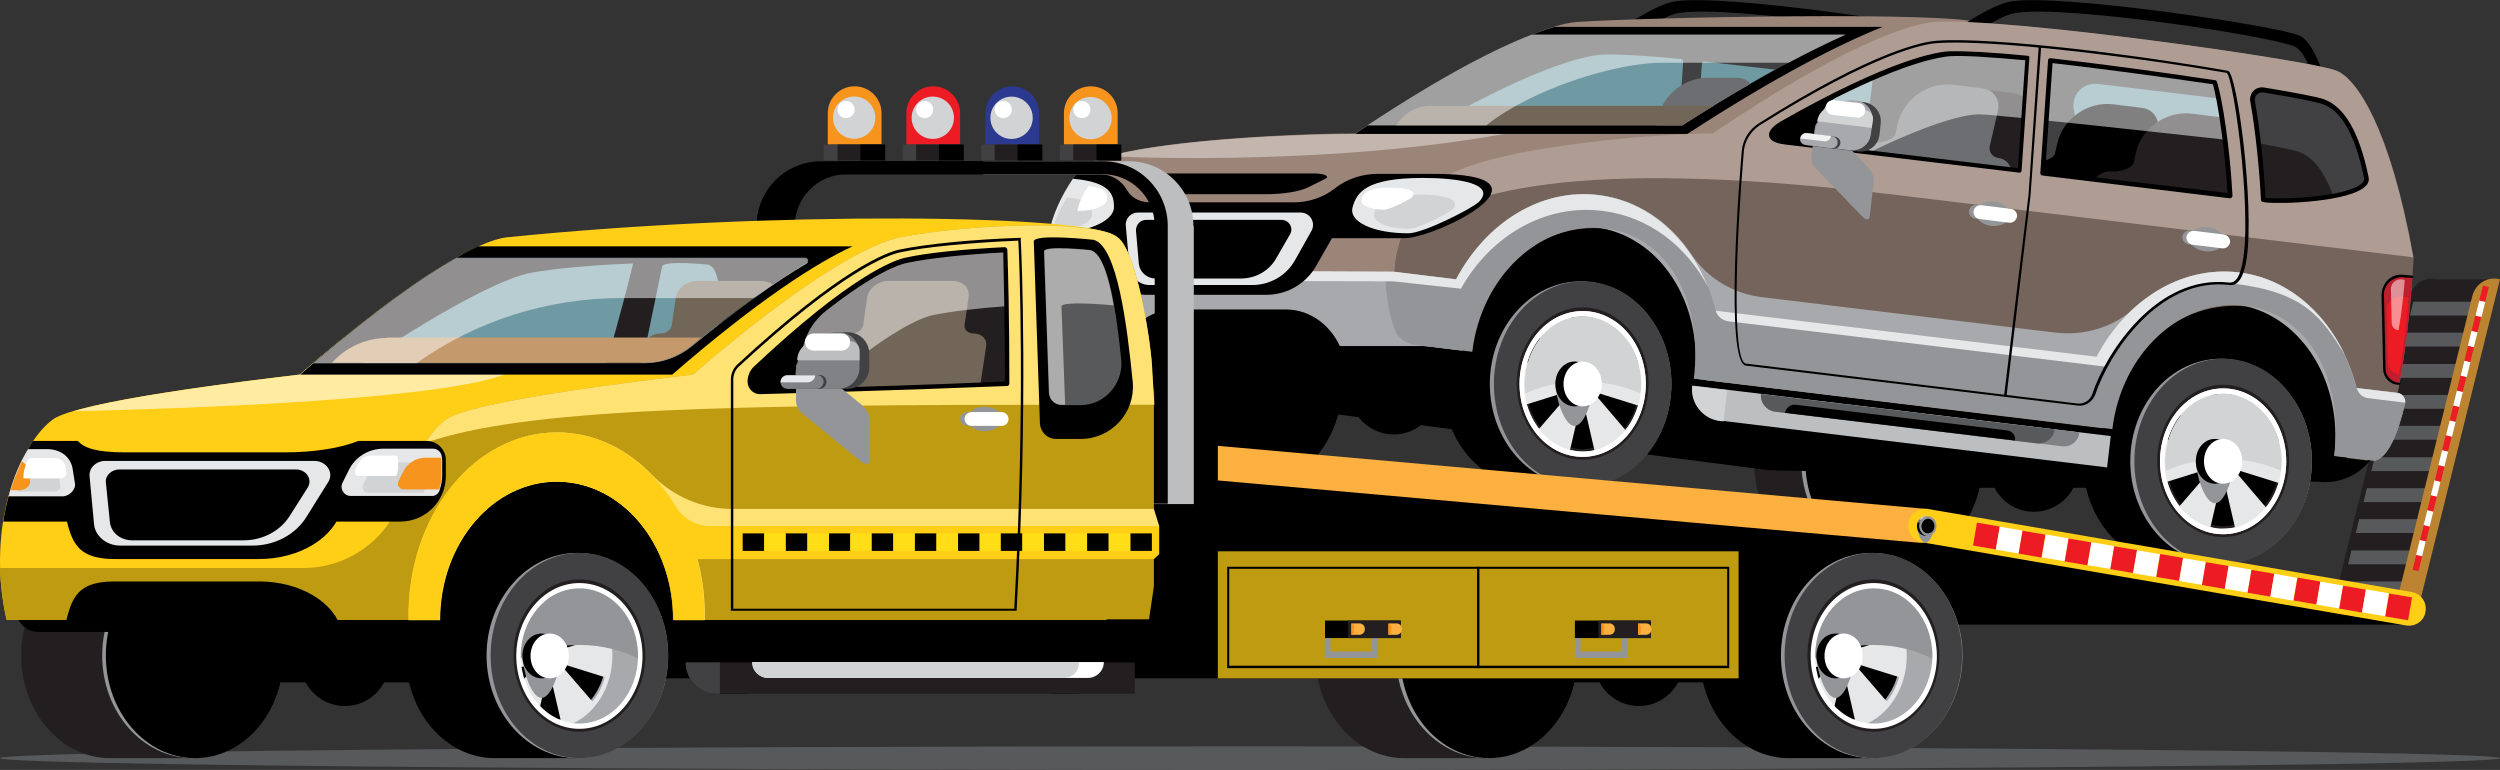 <?xml version="1.0" encoding="utf-8"?>
<!-- Generator: Adobe Illustrator 26.0.1, SVG Export Plug-In . SVG Version: 6.00 Build 0)  -->
<svg version="1.1" xmlns="http://www.w3.org/2000/svg" xmlns:xlink="http://www.w3.org/1999/xlink" x="0px" y="0px"
	 viewBox="0 0 614 189.1" style="enable-background:new 0 0 614 189.1;" xml:space="preserve">
<rect x="0" y="0" width="614" height="189.1" fill="#333333" stroke="none"/>
<style type="text/css">
	.st0{fill:#58595B;}
	.st1{fill:#231F20;}
	.st2{fill:#939598;}
	.st3{fill:#BC8430;}
	.st4{fill:#ED1C24;}
	.st5{fill:#FFFFFF;}
	.st6{fill:#9B8579;}
	.st7{fill:#A7A9AC;}
	.st8{fill:#414042;}
	.st9{fill:#E6E7E8;}
	.st10{fill:#D1D3D4;}
	.st11{fill:#BCBEC0;}
	.st12{fill:#808285;}
	.st13{fill:#74645B;}
	.st14{fill:#AF9D94;}
	.st15{fill:#709AA3;}
	.st16{fill:#6D6E71;}
	.st17{opacity:0.5;fill:#FFFFFF;}
	.st18{fill:#BE1E2D;}
	.st19{fill:#F1F2F2;}
	.st20{fill:#C3B6AF;}
	.st21{fill:#726658;}
	.st22{fill:#F7941D;}
	.st23{fill:#2B3990;}
	.st24{fill:#FFCE17;}
	.st25{fill:#BF9B11;}
	.st26{fill:#FFE274;}
	.st27{fill:#FFEBA2;}
	.st28{fill:#C49A6C;}
	.st29{fill:#FFDE17;}
	.st30{fill:#FBB040;}
	.st31{enable-background:new    ;}
	.st32{clip-path:url(#SVGID_00000147193270112571874330000007846701563802524559_);enable-background:new    ;}
</style>
<g id="BG">
</g>
<g id="truck_6">
</g>
<g id="truck_5">
	<g>
		<ellipse class="st0" cx="307" cy="186.2" rx="307" ry="2.9"/>
		<g>
			<g>
				<g>
					<path class="st1" d="M26,161c0-13.9,9.8-25.2,21.8-25.2H27C15,135.8,5.2,147.1,5.2,161c0,13.9,9.8,25.2,21.8,25.2h20.8
						C35.8,186.2,26,175,26,161z"/>
					<path class="st2" d="M47.4,135.8c12.3,0,22.3,11.3,22.3,25.2c0,13.9-10,25.2-22.3,25.2S25.1,175,25.1,161
						C25.1,147.1,35,135.8,47.4,135.8z"/>
					<path d="M47.9,135.8c12.1,0,21.8,11.3,21.8,25.2c0,13.9-9.8,25.2-21.8,25.2S26,175,26,161C26,147.1,35.8,135.8,47.9,135.8z"/>
				</g>
				<g>
					<rect x="40.8" y="146.6" width="96.4" height="21"/>
					<circle cx="84.7" cy="162.5" r="10.9"/>
				</g>
			</g>
			<g>
				<path class="st1" d="M598.6,68.6H614l-20.6,83h-15.4l-5.4-1.3l19.2-77.6C592.7,69.6,595.7,67.8,598.6,68.6L598.6,68.6z"/>
				<g>
					<path class="st0" d="M580.5,123.3h16.8l0.8-3.4h-16.8L580.5,123.3z M578.6,130.9h16.8l0.8-3.4h-16.8L578.6,130.9z M576.7,138.6
						h16.8l0.8-3.4h-16.8L576.7,138.6z M582.4,115.7h16.8l0.8-3.4h-16.8L582.4,115.7z M574.8,146.2h16.8l0.8-3.4h-16.8L574.8,146.2z
						 M584.3,108H601l0.8-3.4h-16.8L584.3,108z M592.7,74.1l-0.8,3.4h16.8l0.8-3.4H592.7z M589.9,85.1h16.8l0.8-3.4h-16.8
						L589.9,85.1z M588,92.8h16.8l0.8-3.4h-16.8L588,92.8z M586.2,100.4h16.8l0.8-3.4H587L586.2,100.4z"/>
				</g>
				<g>
					<path class="st3" d="M614,68.6l-20.6,83l-5.4-1.3l19.2-77.6C608,69.6,611,67.8,614,68.6L614,68.6z"/>
					<g>
						<g>
							
								<rect x="592.1" y="137.8" transform="matrix(0.24 -0.971 0.971 0.24 316.613 681.788)" class="st4" width="3.8" height="1.5"/>
							
								<rect x="593" y="134.1" transform="matrix(0.24 -0.971 0.971 0.24 320.868 679.882)" class="st5" width="3.8" height="1.5"/>
						</g>
						<g>
							
								<rect x="593.9" y="130.5" transform="matrix(0.24 -0.971 0.971 0.24 325.13 677.979)" class="st4" width="3.8" height="1.5"/>
							
								<rect x="594.8" y="126.8" transform="matrix(0.24 -0.971 0.971 0.24 329.381 676.07)" class="st5" width="3.8" height="1.5"/>
						</g>
						<g>
							
								<rect x="595.7" y="123.1" transform="matrix(0.24 -0.971 0.971 0.24 333.642 674.167)" class="st4" width="3.8" height="1.5"/>
							
								<rect x="596.6" y="119.4" transform="matrix(0.24 -0.971 0.971 0.24 337.892 672.259)" class="st5" width="3.8" height="1.5"/>
						</g>
						<g>
							
								<rect x="597.5" y="115.8" transform="matrix(0.24 -0.971 0.971 0.24 342.152 670.355)" class="st4" width="3.8" height="1.5"/>
							
								<rect x="598.5" y="112.1" transform="matrix(0.24 -0.971 0.971 0.24 346.404 668.447)" class="st5" width="3.8" height="1.5"/>
						</g>
						<g>
							
								<rect x="599.4" y="108.4" transform="matrix(0.24 -0.971 0.971 0.24 350.66 666.541)" class="st4" width="3.8" height="1.5"/>
							
								<rect x="600.3" y="104.8" transform="matrix(0.24 -0.971 0.971 0.24 354.921 664.637)" class="st5" width="3.8" height="1.5"/>
						</g>
						<g>
							
								<rect x="601.2" y="101.1" transform="matrix(0.24 -0.971 0.971 0.24 359.17 662.728)" class="st4" width="3.8" height="1.5"/>
							
								<rect x="602.1" y="97.4" transform="matrix(0.24 -0.971 0.971 0.24 363.433 660.826)" class="st5" width="3.8" height="1.5"/>
						</g>
						<g>
							
								<rect x="603" y="93.7" transform="matrix(0.24 -0.971 0.971 0.24 367.683 658.917)" class="st4" width="3.8" height="1.5"/>
							
								<rect x="603.9" y="90.1" transform="matrix(0.24 -0.971 0.971 0.24 371.939 657.011)" class="st5" width="3.8" height="1.5"/>
						</g>
						<g>
							
								<rect x="604.8" y="86.4" transform="matrix(0.24 -0.971 0.971 0.24 376.2 655.108)" class="st4" width="3.8" height="1.5"/>
							
								<rect x="605.7" y="82.7" transform="matrix(0.24 -0.971 0.971 0.24 380.449 653.199)" class="st5" width="3.8" height="1.5"/>
						</g>
						<g>
							
								<rect x="606.6" y="79" transform="matrix(0.24 -0.971 0.971 0.24 384.712 651.296)" class="st4" width="3.8" height="1.5"/>
							
								<rect x="608.5" y="71.7" transform="matrix(0.24 -0.971 0.971 0.24 393.236 647.478)" class="st4" width="3.8" height="1.5"/>
							
								<rect x="607.6" y="75.4" transform="matrix(0.24 -0.971 0.971 0.24 388.962 649.388)" class="st5" width="3.8" height="1.5"/>
						</g>
					</g>
				</g>
			</g>
			<g>
				<path d="M412.3,3.2c12.3-2.1,63.9,5.8,68.8,8.3c1.8,0.9,4,4.7,6.2,12.9l2.6,0.3c-2.6-10.4-5.5-14.9-7.6-15.9
					c-5.1-2.4-58.1-10.3-70.7-8.5c-3.2,0.4-10,3.6-21.1,12.4l5.4,0.6C404.3,6.4,409.6,3.6,412.3,3.2z"/>
				<g>
					<g>
						<g>
							<g>
								<path class="st1" d="M460.8,137.9c-0.4-0.1-0.7-0.2-1.1-0.3c-0.7-0.2-1.4-0.5-2-0.7c-0.3-0.1-0.7-0.3-1-0.5
									c-1.3-0.6-2.5-1.4-3.7-2.3c-2.3-1.8-4.3-4.1-5.9-6.8c-2.4-4-3.7-8.9-3.7-14.1v0c0-0.6,0-1.3,0.1-1.9c0-0.1,0-0.2,0-0.2
									c0-0.6,0.1-1.2,0.2-1.9c0.1-0.8,0.3-1.7,0.5-2.5c0,0,0,0,0,0c0.2-0.8,0.4-1.6,0.6-2.3c0-0.1,0.1-0.2,0.1-0.2
									c0.2-0.6,0.4-1.2,0.7-1.8c0,0,0,0,0,0c0.3-0.6,0.5-1.2,0.8-1.8c0-0.1,0.1-0.2,0.1-0.2c0.3-0.5,0.6-1.1,0.9-1.6
									c0.1-0.1,0.1-0.2,0.2-0.3c0.3-0.5,0.6-1,1-1.5c0.1-0.1,0.1-0.2,0.2-0.3c0.2-0.3,0.4-0.6,0.7-0.8c0.1-0.1,0.2-0.2,0.2-0.3
									c0.3-0.4,0.6-0.7,0.9-1c0,0,0,0,0,0c0.3-0.3,0.6-0.7,1-1c0.1-0.1,0.1-0.1,0.2-0.2c0.3-0.3,0.6-0.5,0.9-0.8
									c0,0,0.1-0.1,0.1-0.1c0.4-0.3,0.8-0.6,1.3-0.9c0.1,0,0.1-0.1,0.2-0.1c0.4-0.3,0.8-0.5,1.2-0.8c0,0,0.1,0,0.1-0.1
									c0.4-0.3,0.9-0.5,1.4-0.7c0.1,0,0.2-0.1,0.2-0.1c0.4-0.2,0.9-0.4,1.3-0.5c0,0,0.1,0,0.1,0c0.5-0.2,0.9-0.3,1.4-0.5
									c0.1,0,0.2-0.1,0.3-0.1c0.5-0.1,0.9-0.2,1.4-0.3c0,0,0.1,0,0.1,0c0.5-0.1,1-0.2,1.5-0.2c0.1,0,0.2,0,0.4,0
									c0.5,0,1-0.1,1.5-0.1h-12.6c-0.5,0-1,0-1.5,0.1c-0.1,0-0.2,0-0.4,0c-0.5,0-1,0.1-1.5,0.2c0,0-0.1,0-0.1,0
									c-0.5,0.1-0.9,0.2-1.4,0.3c-0.1,0-0.2,0.1-0.3,0.1c-0.5,0.1-1,0.3-1.4,0.5c0,0-0.1,0-0.1,0c-0.4,0.2-0.9,0.3-1.3,0.5
									c-0.1,0-0.2,0.1-0.2,0.1c-0.5,0.2-0.9,0.4-1.4,0.7c0,0-0.1,0-0.1,0.1c-0.4,0.2-0.8,0.5-1.2,0.8c-0.1,0-0.1,0.1-0.2,0.1
									c-0.4,0.3-0.8,0.6-1.3,0.9c0,0,0,0,0,0c0,0-0.1,0.1-0.1,0.1c-0.3,0.3-0.6,0.5-0.9,0.8c-0.1,0.1-0.1,0.1-0.2,0.2
									c-0.3,0.3-0.7,0.6-1,1l0,0c-0.3,0.3-0.6,0.7-0.9,1c-0.1,0.1-0.2,0.2-0.2,0.3c-0.2,0.3-0.4,0.6-0.7,0.8
									c0,0.1-0.1,0.1-0.2,0.2c0,0,0,0.1-0.1,0.1c-0.3,0.5-0.7,1-1,1.5c-0.1,0.1-0.1,0.2-0.2,0.3c-0.3,0.5-0.6,1-0.9,1.6
									c0,0.1-0.1,0.2-0.1,0.2c-0.3,0.6-0.6,1.2-0.8,1.8c0,0,0,0,0,0c-0.2,0.6-0.5,1.2-0.7,1.8c0,0.1,0,0.1-0.1,0.2c0,0,0,0,0,0.1
									c-0.2,0.8-0.5,1.5-0.6,2.3c0,0,0,0,0,0c-0.3,1.4-0.5,2.9-0.6,4.4c0,0.1,0,0.2,0,0.2c0,0.6-0.1,1.2-0.1,1.9
									c0,7,2.4,13.3,6.4,17.8c1.5,1.7,3.2,3.2,5,4.3c1.5,1,3.2,1.7,4.9,2.2c1.7,0.5,3.6,0.8,5.5,0.8h12.6c-0.8,0-1.5,0-2.2-0.1
									C462.3,138.2,461.6,138.1,460.8,137.9z"/>
								<g>
									<path class="st2" d="M464.7,88.1c12.3,0,22.3,11.3,22.3,25.2c0,13.9-10,25.2-22.3,25.2c-12.3,0-22.3-11.3-22.3-25.2
										C442.4,99.3,452.4,88.1,464.7,88.1z"/>
								</g>
								<g>
									<path d="M465.2,88.1c12.1,0,21.8,11.3,21.8,25.2c0,13.9-9.8,25.2-21.8,25.2c-12.1,0-21.8-11.3-21.8-25.2
										C443.4,99.3,453.2,88.1,465.2,88.1z"/>
								</g>
							</g>
							<g>
								<rect x="451.4" y="106.8" width="96.4" height="13"/>
								<ellipse transform="matrix(0.16 -0.987 0.987 0.16 306.299 589.536)" cx="499.6" cy="114.8" rx="10.9" ry="10.9"/>
							</g>
						</g>
						<g>
							<g>
								<path class="st1" d="M303.5,119c-0.4-0.1-0.7-0.2-1.1-0.3c-0.7-0.2-1.4-0.5-2-0.7c-0.3-0.1-0.7-0.3-1-0.5
									c-1.3-0.6-2.5-1.4-3.7-2.3c-2.3-1.8-4.3-4.1-5.9-6.8c-2.4-4-3.7-8.9-3.7-14.1v0c0-0.6,0-1.3,0.1-1.9c0-0.1,0-0.2,0-0.2
									c0-0.6,0.1-1.2,0.2-1.9c0.1-0.8,0.3-1.7,0.5-2.5c0,0,0,0,0,0c0.2-0.8,0.4-1.6,0.6-2.3c0-0.1,0.1-0.2,0.1-0.2
									c0.2-0.6,0.4-1.2,0.7-1.8c0,0,0,0,0,0c0.3-0.6,0.5-1.2,0.8-1.8c0-0.1,0.1-0.2,0.1-0.2c0.3-0.5,0.6-1.1,0.9-1.6
									c0.1-0.1,0.1-0.2,0.2-0.3c0.3-0.5,0.6-1,1-1.5c0.1-0.1,0.1-0.2,0.2-0.3c0.2-0.3,0.4-0.6,0.7-0.8c0.1-0.1,0.2-0.2,0.2-0.3
									c0.3-0.4,0.6-0.7,0.9-1c0,0,0,0,0,0c0.3-0.3,0.6-0.7,1-1c0.1-0.1,0.1-0.1,0.2-0.2c0.3-0.3,0.6-0.5,0.9-0.8
									c0,0,0.1-0.1,0.1-0.1c0.4-0.3,0.8-0.6,1.3-0.9c0.1,0,0.1-0.1,0.2-0.1c0.4-0.3,0.8-0.5,1.2-0.8c0,0,0.1,0,0.1-0.1
									c0.4-0.3,0.9-0.5,1.4-0.7c0.1,0,0.2-0.1,0.2-0.1c0.4-0.2,0.9-0.4,1.3-0.5c0,0,0.1,0,0.1,0c0.5-0.2,0.9-0.3,1.4-0.5
									c0.1,0,0.2-0.1,0.3-0.1c0.5-0.1,0.9-0.2,1.4-0.3c0,0,0.1,0,0.1,0c0.5-0.1,1-0.2,1.5-0.2c0.1,0,0.2,0,0.4,0
									c0.5,0,1-0.1,1.5-0.1h-12.6c-0.5,0-1,0-1.5,0.1c-0.1,0-0.2,0-0.4,0c-0.5,0-1,0.1-1.5,0.2c0,0-0.1,0-0.1,0
									c-0.5,0.1-0.9,0.2-1.4,0.3c-0.1,0-0.2,0.1-0.3,0.1c-0.5,0.1-1,0.3-1.4,0.5c0,0-0.1,0-0.1,0c-0.4,0.2-0.9,0.3-1.3,0.5
									c-0.1,0-0.2,0.1-0.2,0.1c-0.5,0.2-0.9,0.4-1.4,0.7c0,0-0.1,0-0.1,0.1c-0.4,0.2-0.8,0.5-1.2,0.8c-0.1,0-0.1,0.1-0.2,0.1
									c-0.4,0.3-0.8,0.6-1.3,0.9c0,0,0,0,0,0c0,0-0.1,0.1-0.1,0.1c-0.3,0.3-0.6,0.5-0.9,0.8c-0.1,0.1-0.1,0.1-0.2,0.2
									c-0.3,0.3-0.7,0.6-1,1l0,0c-0.3,0.3-0.6,0.7-0.9,1c-0.1,0.1-0.2,0.2-0.2,0.3c-0.2,0.3-0.4,0.6-0.7,0.8
									c0,0.1-0.1,0.1-0.2,0.2c0,0,0,0.1-0.1,0.1c-0.3,0.5-0.7,1-1,1.5c-0.1,0.1-0.1,0.2-0.2,0.3c-0.3,0.5-0.6,1-0.9,1.6
									c0,0.1-0.1,0.2-0.1,0.2c-0.3,0.6-0.6,1.2-0.8,1.8c0,0,0,0,0,0c-0.2,0.6-0.5,1.2-0.7,1.8c0,0.1,0,0.1-0.1,0.2c0,0,0,0,0,0.1
									c-0.2,0.8-0.5,1.5-0.6,2.3c0,0,0,0,0,0c-0.3,1.4-0.5,2.9-0.6,4.4c0,0.1,0,0.2,0,0.2c0,0.6-0.1,1.2-0.1,1.9
									c0,7,2.4,13.3,6.4,17.8c1.5,1.7,3.2,3.2,5,4.3c1.5,1,3.2,1.7,4.9,2.2c1.7,0.5,3.6,0.8,5.5,0.8h12.6c-0.8,0-1.5,0-2.2-0.1
									C305,119.2,304.2,119.1,303.5,119z"/>
								<g>
									<path class="st2" d="M307.4,69.1c12.3,0,22.3,11.3,22.3,25.2c0,13.9-10,25.2-22.3,25.2s-22.3-11.3-22.3-25.2
										C285.1,80.4,295.1,69.1,307.4,69.1z"/>
								</g>
								<g>
									<path d="M307.9,69.1c12.1,0,21.8,11.3,21.8,25.2c0,13.9-9.8,25.2-21.8,25.2c-12.1,0-21.8-11.3-21.8-25.2
										C286.1,80.4,295.9,69.1,307.9,69.1z"/>
								</g>
							</g>
							<g>
								<rect x="294.1" y="87.8" width="96.4" height="13"/>
								<circle cx="342.3" cy="95.8" r="10.9"/>
							</g>
						</g>
					</g>
					<path d="M569.3,118.3l-134.8-2.8L270.7,94.3c-6.7-0.8-12.6-19-11.8-25.7l0.4-3.6c2.1-17.6,20-26.7,37.6-24.6l292.2,32l-4,33.5
						C584.2,113.7,577.1,119.3,569.3,118.3z"/>
				</g>
				<path class="st6" d="M486.1,5.6c-7.1-2.8-81.4-1.4-98.8-0.2c-6.5,0.4-22.6,6.6-54.5,27.4c-13.9-0.1-64.5,1.9-68.5,9.8
					c-1.3,3.1-10.1,12.8-7.7,37.9c0.7,2.4,2.8,4.1,5.3,4.4h91.3C363.1,40.2,509.6,14.9,486.1,5.6z"/>
				<path class="st7" d="M256.2,80.6c0.7,2.4,3.3,4.1,5.7,4.4h91.3c1.3-5.8,4.6-11.3,9.3-16.3H254.6
					C254.6,72.3,254.8,76.2,256.2,80.6z"/>
				<g>
					<path d="M524.2,113.3c0-13.9,9.8-25.2,21.8-25.2h-12.6c-12.1,0-21.8,11.3-21.8,25.2c0,13.9,9.8,25.2,21.8,25.2H546
						C534,138.4,524.2,127.2,524.2,113.3z"/>
					<g>
						<g>
							<path class="st2" d="M545.5,88.1c12.3,0,22.3,11.3,22.3,25.2c0,13.9-10,25.2-22.3,25.2s-22.3-11.3-22.3-25.2
								C523.2,99.3,533.2,88.1,545.5,88.1z"/>
						</g>
						<g>
							<path class="st8" d="M546,88.1c12.1,0,21.8,11.3,21.8,25.2c0,13.9-9.8,25.2-21.8,25.2s-21.8-11.3-21.8-25.2
								C524.2,99.3,534,88.1,546,88.1z"/>
						</g>
						<g>
							<path class="st1" d="M546,94.5c9,0,16.2,8.4,16.2,18.7c0,10.3-7.3,18.7-16.2,18.7s-16.2-8.4-16.2-18.7
								C529.8,102.9,537.1,94.5,546,94.5z"/>
						</g>
						<g>
							<path d="M546,97.2c7.7,0,13.9,7.2,13.9,16c0,8.8-6.2,16-13.9,16s-13.9-7.2-13.9-16C532.2,104.4,538.4,97.2,546,97.2z"/>
						</g>
						<path class="st9" d="M546,95.4c-8.6,0-15.5,8-15.5,17.9c0,9.9,6.9,17.9,15.5,17.9c8.6,0,15.5-8,15.5-17.9
							C561.5,103.4,554.6,95.4,546,95.4z M548.4,115.1l11.2,3.5c-0.7,2.2-1.7,4.3-3.1,6L548.4,115.1z M556.7,102.3
							c1.3,1.7,2.4,3.8,3,6l-11.2,3.5L556.7,102.3z M549.2,97.1l-3,12.9l-3-13c0.9-0.2,1.9-0.3,2.9-0.3
							C547.1,96.7,548.1,96.8,549.2,97.1z M535.3,124.3c-1.3-1.7-2.4-3.8-3-6l11.2-3.5L535.3,124.3z M532.4,108
							c0.7-2.2,1.7-4.3,3.1-6l8.2,9.5L532.4,108z M542.9,129.4l3-12.9l3,13c-0.9,0.2-1.9,0.3-2.9,0.3
							C544.9,129.9,543.9,129.7,542.9,129.4z"/>
						<path class="st10" d="M546,112.7c5.3,0,10.1,1.1,14.2,2.9c0.1-0.8,0.2-1.5,0.2-2.3c0-9.1-6.4-16.6-14.3-16.6
							c-7.9,0-14.3,7.4-14.3,16.6c0,0.8,0.1,1.5,0.2,2.3C535.9,113.8,540.8,112.7,546,112.7z"/>
						<path class="st5" d="M546,95.4c-8.5,0-15.5,8-15.5,17.9c0,9.9,6.9,17.9,15.5,17.9c8.5,0,15.5-8,15.5-17.9
							C561.5,103.4,554.6,95.4,546,95.4z M546,129.9c-7.9,0-14.4-7.4-14.4-16.6c0-9.2,6.4-16.6,14.4-16.6c7.9,0,14.4,7.4,14.4,16.6
							C560.4,122.4,554,129.9,546,129.9z"/>
						<g>
							<path class="st2" d="M544,107.8c2.6,0,4.7,2.4,4.7,5.5c0,3-2.1,10.3-4.7,10.3c-2.6,0-4.7-7.3-4.7-10.3
								C539.3,110.2,541.4,107.8,544,107.8z"/>
						</g>
						<g>
							<g>
								<path d="M544,107.8c2.6,0,4.7,2.4,4.7,5.5c0,3-2.1,5.5-4.7,5.5c-2.6,0-4.7-2.4-4.7-5.5C539.3,110.2,541.4,107.8,544,107.8z"
									/>
							</g>
							<g>
								<path class="st5" d="M546,107.8c2.6,0,4.7,2.4,4.7,5.5c0,3-2.1,5.5-4.7,5.5c-2.6,0-4.7-2.4-4.7-5.5
									C541.3,110.2,543.4,107.8,546,107.8z"/>
							</g>
						</g>
					</g>
				</g>
				<g>
					<path d="M366.9,94.3c0-13.9,9.8-25.2,21.8-25.2h-12.6c-12.1,0-21.8,11.3-21.8,25.2c0,13.9,9.8,25.2,21.8,25.2h12.6
						C376.7,119.5,366.9,108.2,366.9,94.3z"/>
					<g>
						<g>
							<path class="st2" d="M388.2,69.1c12.3,0,22.3,11.3,22.3,25.2c0,13.9-10,25.2-22.3,25.2c-12.3,0-22.3-11.3-22.3-25.2
								C365.9,80.4,375.9,69.1,388.2,69.1z"/>
						</g>
						<g>
							<path class="st8" d="M388.7,69.1c12.1,0,21.8,11.3,21.8,25.2c0,13.9-9.8,25.2-21.8,25.2c-12.1,0-21.8-11.3-21.8-25.2
								C366.9,80.4,376.7,69.1,388.7,69.1z"/>
						</g>
						<g>
							<path class="st1" d="M388.7,75.5c9,0,16.2,8.4,16.2,18.7c0,10.3-7.3,18.7-16.2,18.7c-9,0-16.2-8.4-16.2-18.7
								C372.5,83.9,379.8,75.5,388.7,75.5z"/>
						</g>
						<g>
							<path d="M388.7,78.3c7.7,0,13.9,7.2,13.9,16c0,8.8-6.2,16-13.9,16c-7.7,0-13.9-7.2-13.9-16C374.9,85.4,381.1,78.3,388.7,78.3
								z"/>
						</g>
						<path class="st9" d="M388.7,76.4c-8.6,0-15.5,8-15.5,17.9c0,9.9,6.9,17.9,15.5,17.9c8.6,0,15.5-8,15.5-17.9
							C404.2,84.4,397.3,76.4,388.7,76.4z M391.1,96.1l11.2,3.5c-0.7,2.2-1.7,4.3-3.1,6L391.1,96.1z M399.4,83.3
							c1.3,1.7,2.4,3.8,3,6l-11.2,3.5L399.4,83.3z M391.8,78.1l-3,12.9l-3-13c0.9-0.2,1.9-0.3,2.9-0.3
							C389.8,77.7,390.8,77.8,391.8,78.1z M378,105.3c-1.3-1.7-2.4-3.8-3-6l11.2-3.5L378,105.3z M375.1,89c0.7-2.2,1.7-4.3,3.1-6
							l8.2,9.5L375.1,89z M385.6,110.5l3-12.9l3,13c-0.9,0.2-1.9,0.3-2.9,0.3C387.6,110.9,386.6,110.7,385.6,110.5z"/>
						<path class="st10" d="M388.7,93.7c5.3,0,10.1,1.1,14.2,2.9c0.1-0.8,0.2-1.5,0.2-2.3c0-9.1-6.4-16.6-14.3-16.6
							c-7.9,0-14.3,7.4-14.3,16.6c0,0.8,0.1,1.5,0.2,2.3C378.6,94.8,383.4,93.7,388.7,93.7z"/>
						<path class="st5" d="M388.7,76.4c-8.5,0-15.5,8-15.5,17.9c0,9.9,6.9,17.9,15.5,17.9c8.5,0,15.5-8,15.5-17.9
							C404.2,84.4,397.3,76.4,388.7,76.4z M388.7,110.9c-7.9,0-14.4-7.4-14.4-16.6c0-9.2,6.4-16.6,14.4-16.6
							c7.9,0,14.4,7.4,14.4,16.6C403.1,103.4,396.7,110.9,388.7,110.9z"/>
						<g>
							<path class="st2" d="M386.7,88.8c2.6,0,4.7,2.4,4.7,5.5c0,3-2.1,10.3-4.7,10.3s-4.7-7.3-4.7-10.3
								C382,91.3,384.1,88.8,386.7,88.8z"/>
						</g>
						<g>
							<g>
								<path d="M386.7,88.8c2.6,0,4.7,2.4,4.7,5.5c0,3-2.1,5.5-4.7,5.5s-4.7-2.4-4.7-5.5C382,91.3,384.1,88.8,386.7,88.8z"/>
							</g>
							<g>
								<path class="st5" d="M388.7,88.8c2.6,0,4.7,2.4,4.7,5.5c0,3-2.1,5.5-4.7,5.5s-4.7-2.4-4.7-5.5
									C384,91.3,386.1,88.8,388.7,88.8z"/>
							</g>
						</g>
					</g>
				</g>
				<g>
					<rect x="497.4" y="100.5" transform="matrix(0.993 0.12 -0.12 0.993 16.389 -59.252)" width="7" height="12.3"/>
					<rect x="424" y="91.7" transform="matrix(0.993 0.12 -0.12 0.993 14.799 -50.522)" width="7" height="12.3"/>
					<g>
						<path class="st11" d="M517.5,114.8l-95-11.5c-4.2-0.5-7.3-4.4-6.8-8.6v0l102.7,12.4L517.5,114.8z"/>
						<path class="st12" d="M506.4,109.6l-70.5-8.5c-2.1-0.3-3.6-2.2-3.4-4.3l0,0l78.2,9.4l0,0C510.5,108.4,508.5,109.9,506.4,109.6
							z"/>
						<path class="st10" d="M423.3,103.5l-0.9-0.1c-4.2-0.5-7.3-4.4-6.8-8.6v0l8.6,1L423.3,103.5z"/>
						<path class="st0" d="M500.3,108.9l-64.4-7.8c-2.1-0.3-3.6-2.2-3.4-4.3l0,0l72.1,8.7l0,0C504.4,107.6,502.4,109.1,500.3,108.9z
							"/>
					</g>
				</g>
				<path d="M494.9,108.2l-56.5-6.8l0,0c0.2-1.2,1.3-2.1,2.5-2l52,6.3C494.2,105.8,495.1,107,494.9,108.2L494.9,108.2z"/>
				<path d="M494.9,3.2c12.3-2.1,63.9,5.8,68.8,8.3c1.8,0.9,4,4.7,6.2,12.9l2.6,0.3c-2.6-10.4-5.5-14.9-7.6-15.9
					c-5.1-2.4-58.1-10.3-70.7-8.5c-3.2,0.4-10,3.6-21.1,12.4l5.4,0.6C486.9,6.4,492.2,3.6,494.9,3.2z"/>
				<path class="st13" d="M592.8,63.3c-5.8-32.3-14.1-44.1-19-45.9c-7.2-2.7-81.2-13.1-98.6-11.9c-6.5,0.4-23.6,6.5-54.5,27.4
					c-13.9-0.1-60.2,3.6-68.5,12.8c-8.3,9.2-12.6,19.3-7.7,34.9c0.7,2.4,2.8,4.1,5.3,4.4l9.2,1.1c2.2-18.6,19.7-31.8,35.5-29.9
					c15.8,1.9,26.7,18.5,24.5,37.2l97.4,11.8c2.2-18.6,19.7-31.8,35.5-29.9c15.8,1.9,26.7,18.5,24.5,37.2l4.9,0.6
					C590.4,110.5,592.8,63.3,592.8,63.3z"/>
				<path class="st14" d="M465.9,47.9l126.8,15.3c-5.8-32.3-14.1-44.1-19-45.9c-7.2-2.7-81.2-13.1-98.6-11.9
					c-6.5,0.4-23.6,6.5-54.5,27.4c-13.9-0.1-60.2,3.6-68.5,12.8c-3.5,3.9-6.3,7.9-8,12.5C360.2,45,393.6,39.2,465.9,47.9z"/>
				<path class="st7" d="M588.9,96.5l-10.1-1.2c-3.8-15.2-14.8-26.7-28.9-28.4c-9.5-1.1-18.6,2.3-25.7,8.8c-5.2,4.7-12.3,6.8-19.3,6
					l-72-8.7c-7-0.8-13.4-4.5-17.4-10.4c-5.4-8.1-13.4-13.6-22.9-14.7c-14.2-1.7-27.6,6.9-34.9,20.7l-15.2-1.8
					c-1.1-0.1-2.1,0.7-2.1,1.9c0.1,3.5,0.7,7.4,2,11.6c0.7,2.4,2.8,4.1,5.3,4.4l11.4,1.4c2.2-18.6,16.8-32.2,32.6-30.3
					c15.8,1.9,26.7,18.5,24.5,37.2L516.2,105c2.2-18.6,16.8-32.2,32.6-30.3c15.8,1.9,26.7,18.5,24.5,37.2l10,1.2
					c3.3-0.9,5.7-6.8,7.4-14.1C590.9,97.8,590.1,96.7,588.9,96.5z"/>
				<path class="st2" d="M578.7,95.3c-3.8-15.2-14.8-26.7-28.9-28.4c-14.2-1.7-27.6,6.9-34.9,20.7l-93.5-11.3
					c-3.8-15.2-14.8-26.7-28.9-28.4c-14.2-1.7-27.6,6.9-34.9,20.7l-15.2-1.8c-1.1-0.1-2.1,0.7-2.1,1.9c0.1,3.5,0.7,7.4,2,11.6
					c0.7,2.4,2.8,4.1,5.3,4.4l14,1.7c2.2-18.6,16.8-32.2,32.6-30.3c15.8,1.9,24.1,18.2,21.8,36.9l102.8,12.4
					c2.2-18.6,16.8-32.2,32.6-30.3c15.8,1.9,24.2,18.2,21.9,36.9l10,1.2c3.3-0.9,5.7-6.8,7.4-14.1c0.3-1.2-0.5-2.3-1.7-2.5
					L578.7,95.3z"/>
				<path class="st9" d="M549.8,66.9c-14.2-1.7-27.6,6.9-34.9,20.7l-93.5-11.3c0,0,0,0.1,0,0.1c0.4,1.3,1.6,2.3,3,2.5l93.1,11.2
					c7.2-12.9,17.2-22.1,31.4-20.4c17.2,2.1,21.4,8.4,26.9,17.3C570.6,76.1,561.2,68.2,549.8,66.9z M392.5,47.9
					c-14.2-1.7-27.6,6.9-34.9,20.7l-15.4-1.9l-86.5-0.4c-1.1-0.1-2.1,0.7-2.1,1.9c0.1,3.5,0.7,7.4,2,11.6c0.3,1,0.9,1.9,1.6,2.6
					c-0.2-0.3-0.4-0.7-0.5-1.1c-1.4-4,0.3-12.7,2.7-12.4l82.8,0.2l16.6,1.8C366,58,379.4,50,393.6,51.8c11.3,1.4,20.6,8.6,25.9,18.7
					C414.6,58.2,404.7,49.4,392.5,47.9z M588.9,96.5l-10.1-1.2c0,0.1,0.1,0.2,0.1,0.2c0.4,1.3,1.5,2.2,2.8,2.3l9,1.1c0,0,0,0,0,0
					C590.8,97.8,590,96.7,588.9,96.5z"/>
				<path class="st1" d="M581.2,43.6c-2.8-13.5-7.2-17.4-10.5-18.5c-1.7-0.6-7.1-1.6-14.6-2.9c-1.6-0.3-3.1,1.2-2.8,2.8
					c1.1,6.6,2.2,15.9,2.6,24.2l0.5,0.1C560.8,49.7,582.2,48.8,581.2,43.6z"/>
				<g>
					<path class="st15" d="M478.8,13.2c-5.3,0.3-18.4,4.2-41.1,17.2c-2.1,1.2-5.1,3.9,0.9,4.6l57.4,6.9l1.9-27.6
						C489.6,13.5,482.7,13,478.8,13.2z"/>
					<path class="st15" d="M544,20.2c-12.6-1.9-27.6-4-40.4-5.3l-1.9,27.7l46,5.6c-0.6-11.3-2.4-23.3-3.6-27.5L544,20.2z"/>
				</g>
				<g>
					<g>
						<g>
							<path class="st8" d="M457,37.2l39,4.7l1.9-27.6c-8.3-0.8-15.2-1.3-19.1-1.1c-3.3,0.2-9.4,1.7-18.8,5.8
								C459.5,23.9,458.5,30.7,457,37.2z"/>
							<path class="st8" d="M515.9,42c-2.3-0.3-4.2-2-4.6-4.3l-2-10.9c-0.6-3.5,2.3-6.6,5.9-6.2l29.7,3.6c-0.3-1.4-0.6-2.6-0.8-3.5
								l-0.1-0.4c-12.6-1.9-27.6-4-40.4-5.3l-1.9,27.7l46,5.6c0-0.8-0.1-1.5-0.1-2.3L515.9,42z"/>
						</g>
					</g>
					<g>
						<path d="M530,43.6c-1.5-0.2-2.4-1.5-2.1-3l2-8.6c0.6-2.7-1-5.1-3.8-5.5l-7.2-0.9c-6.1-0.7-12.2,3.5-13.6,9.5l-0.6,2.6
							c-0.2,0.9-1.6,1.5-2.9,1.9l-0.2,2.9l31.4,3.8C532.8,44.9,531.7,43.8,530,43.6z"/>
						<g>
							<path class="st1" d="M547.5,44.9c-0.4-0.5-0.5-1.2-0.3-2l0.1-0.6c-0.4-4.8-1-9.5-1.6-13.4c-0.1,0-0.2,0-0.3-0.1l-7.2-0.9
								c-6.1-0.7-12.2,3.5-13.6,9.5l-0.6,2.6c-0.4,1.5-3.8,2.3-5.3,2.1h0c-1.6-0.2-3.2,0.6-4.2,1.9l33.2,4
								C547.7,47.1,547.6,46,547.5,44.9z M496.2,36.8l0.2-0.7l0.8-11.9c-0.7-0.7-1.6-1.2-2.7-1.3l-7.2-0.9
								c-6.1-0.7-12.2,3.5-13.6,9.5l-0.6,2.6c-0.4,1.5-3.8,2.3-5.3,2.1h0c-1.6-0.2-3.2,0.6-4.2,1.9l32.4,3.9l0.3-3.8
								C496.1,37.7,496.1,37.2,496.2,36.8z"/>
						</g>
						<g>
							<path class="st16" d="M493.9,41.6c-0.3-1.4-1.4-2.6-3.1-2.8h0c-1.5-0.2-2.4-1.5-2.1-3l2-8.6c0.6-2.7-1-5.1-3.8-5.5l-7.2-0.9
								c-6.1-0.7-12.2,3.5-13.6,9.5l-0.6,2.6c-0.4,1.5-3.8,2.3-5.3,2.1l0,0c-1.6-0.2-3.2,0.6-4.2,1.9L493.9,41.6z"/>
						</g>
					</g>
				</g>
				<path class="st17" d="M544.1,20.6l-0.1-0.4c-12.6-1.9-27.6-4-40.4-5.3l-1,14.7c13.9,1.4,32.8,3.5,43.9,4.7
					C545.7,28.2,544.8,23.1,544.1,20.6z M478.8,13.2c-5.3,0.3-18.4,4.2-41.1,17.2c-2.1,1.2-5.1,3.9,0.9,4.6l20.4,2.5
					c13.9-6.8,22.5-9.2,26.5-9.4c1-0.1,5.3,0.3,11.3,0.9l1-14.7C489.6,13.5,482.7,13,478.8,13.2z"/>
				<path class="st8" d="M581.2,43.6c-2.8-13.5-7.2-17.4-10.5-18.5c-1.7-0.6-7.1-1.6-14.6-2.9c-1.6-0.3-3.1,1.2-2.8,2.8
					c0.5,3,1,6.5,1.4,10.2c5,0.9,8.6,1.6,9.9,2.1c2.6,0.9,5.8,3.5,8.5,10.9C577.8,47.3,581.6,45.8,581.2,43.6z"/>
				<g>
					<path class="st18" d="M585.2,72.4l0.4,18.1c0,1.9,1.4,3.4,3.3,3.6l0.4,0c1.8-9.5,2.8-20.2,3.2-26.2l-2-0.2
						C587.6,67.4,585.1,69.6,585.2,72.4z"/>
					<path class="st4" d="M586.2,76.4l0.3,12.7c0,1.4,1.1,2.6,2.5,2.8l0,0c0.1,0,0.2,0,0.2-0.1c1.3-6.7,2-14.3,2.3-18.6
						c0-0.1-0.1-0.2-0.1-0.2l-1.1-0.1C588,72.5,586.1,74.2,586.2,76.4z"/>
					<path class="st17" d="M587.2,71l0.2,8.3c0,0.9,0.7,1.7,1.6,1.8l0,0c0.1,0,0.1,0,0.1-0.1c0.8-4.4,1.3-9.4,1.5-12.2
						c0-0.1,0-0.1-0.1-0.1l-0.7-0.1C588.4,68.5,587.2,69.6,587.2,71z"/>
					<path d="M589.2,94.5l-0.4,0c-2-0.2-3.5-1.9-3.5-3.9l-0.4-18.1c0-1.4,0.6-2.8,1.6-3.8c1.1-1,2.5-1.4,3.9-1.2l2,0.2
						c0.2,0,0.3,0.2,0.3,0.3c0,0.2-0.2,0.3-0.3,0.3l-2-0.2c-1.3-0.2-2.5,0.3-3.5,1.1c-0.9,0.9-1.5,2.1-1.4,3.3l0.4,18.1
						c0,1.7,1.3,3.1,3,3.4l0.4,0c0.2,0,0.3,0.2,0.3,0.3C589.5,94.4,589.4,94.5,589.2,94.5z"/>
				</g>
				<g>
					<g>
						<g>
							<path class="st2" d="M493.7,53c-0.2,1.6-2.3,2.7-4.6,2.5c-2.3-0.3-4.1-1.8-3.9-3.5c0.2-1.6,2.3-2.7,4.6-2.5
								C492.2,49.8,493.9,51.4,493.7,53z"/>
							<g>
								<path class="st2" d="M492.4,54.6l-7.3-0.9c-0.9-0.1-1.6-1-1.5-1.9v0c0.1-0.9,1-1.6,1.9-1.5l7.3,0.9c0.9,0.1,1.6,1,1.5,1.9
									l0,0C494.2,54,493.3,54.7,492.4,54.6z"/>
							</g>
							<g>
								<path class="st5" d="M493.5,54.7l-7.3-0.9c-0.9-0.1-1.6-1-1.5-1.9l0,0c0.1-0.9,1-1.6,1.9-1.5l7.3,0.9c0.9,0.1,1.6,1,1.5,1.9
									v0C495.2,54.1,494.4,54.8,493.5,54.7z"/>
							</g>
						</g>
						<g>
							
								<ellipse transform="matrix(0.12 -0.993 0.993 0.12 418.524 589.693)" class="st2" cx="541.8" cy="58.8" rx="3" ry="4.3"/>
							<g>
								<path class="st2" d="M544.8,60.9l-7.3-0.9c-0.9-0.1-1.6-1-1.5-1.9l0,0c0.1-0.9,1-1.6,1.9-1.5l7.3,0.9c0.9,0.1,1.6,1,1.5,1.9
									v0C546.5,60.3,545.7,61,544.8,60.9z"/>
							</g>
							<g>
								<path class="st5" d="M545.8,61l-7.3-0.9c-0.9-0.1-1.6-1-1.5-1.9l0,0c0.1-0.9,1-1.6,1.9-1.5l7.3,0.9c0.9,0.1,1.6,1,1.5,1.9
									l0,0C547.6,60.4,546.7,61.1,545.8,61z"/>
							</g>
						</g>
						<g>
							<g>
								<path d="M510.2,99.6l-81.4-9.8c-5.3-0.6-1.5-47.5-1-52.9c0.3-2.8,1.9-5.2,4.3-6.7c28.5-18,40.6-20,43.6-20.2
									c14.2-1,50.7,3.7,71.5,7.4l0,0c2.2,0.4,6.5,32.7,4.6,46c-0.7,4.6-2.1,6.9-4.2,6.6c-17.6-2.1-29.8,17.2-33,26.9
									C513.9,98.7,512.1,99.9,510.2,99.6z M514.7,13.2c-15.6-1.9-31.1-3.2-39.1-2.6c-3,0.2-14.9,2.3-43.3,20.1
									c-2.2,1.4-3.7,3.7-4,6.3c-1.8,20.8-3.1,51.8,0.5,52.3l81.4,9.8c1.6,0.2,3.2-0.8,3.7-2.4c3.2-9.8,15.7-29.4,33.6-27.3
									c1.1,0.1,2-0.7,2.6-2.4c3.8-9.9-1.4-47.7-3.2-49.1C538.3,16.4,526.5,14.6,514.7,13.2z"/>
								<polygon points="492.8,97.3 492.2,97.2 498.2,47.9 500.7,11.5 501.3,11.6 498.7,48 								"/>
							</g>
							<path d="M498,13.7C498,13.7,498,13.7,498,13.7c-9.1-0.9-15.6-1.2-19.2-1.1c-2.9,0.1-14.3,1.8-41.4,17.2c-1,0.6-3.2,2-2.9,3.6
								c0.2,1.1,1.5,1.8,4,2.1l57.4,6.9c0.2,0,0.3,0,0.4-0.1c0.1-0.1,0.2-0.2,0.2-0.4l1.9-27.6C498.5,14,498.3,13.7,498,13.7z
								 M446.7,33.1l0.5-3.9c0.3-2.3,1.7-4.2,3.7-5.2c17.7-8.9,25.7-10,28-10.2c3.5-0.2,9.7,0.2,18.5,1l-1.8,26.5l-46.8-5.6
								C447.4,35.5,446.6,34.3,446.7,33.1z M544.5,20.1c-0.1-0.2-0.2-0.4-0.5-0.4c-14-2.1-28.7-4.1-40.4-5.4c-0.2,0-0.3,0-0.4,0.1
								c-0.1,0.1-0.2,0.2-0.2,0.4l-1.9,27.7c0,0.3,0.2,0.6,0.5,0.6l46,5.6c0.2,0,0.3,0,0.5-0.2c0.1-0.1,0.2-0.3,0.2-0.4
								c-0.6-11.8-2.5-23.7-3.7-27.6L544.5,20.1z M502.3,42.1l1.8-26.6c11.5,1.3,25.7,3.2,39.4,5.2l0,0c1.1,3.8,2.9,15.3,3.6,26.7
								L502.3,42.1z M581.7,43.4c-2.2-10.8-5.9-17.2-10.9-19c-1.6-0.6-6.9-1.6-14.7-2.9c-1.1-0.2-2.2,0.2-2.9,1.1
								c-0.5,0.7-0.7,1.6-0.5,2.5c1.3,7.3,2.2,16.5,2.6,24c0,0.3,0.2,0.5,0.5,0.5l0.5,0.1c3.9,0.5,21.1-0.1,24.8-4.1
								C581.7,45,581.9,44.2,581.7,43.4z M580.2,44.9c-3.1,3.4-19.5,4.2-23.8,3.7l0,0c-0.4-7.5-1.3-16.6-2.6-23.8
								c-0.1-0.6,0.1-1.2,0.5-1.6c0.4-0.4,1-0.6,1.6-0.5c7.8,1.3,13,2.3,14.6,2.9c4.6,1.6,8,7.7,10.1,18.1l0,0
								C580.7,44.1,580.6,44.5,580.2,44.9z"/>
						</g>
					</g>
					<g>
						<path class="st2" d="M457.4,53.2l-11.5-11.9c-0.8-0.8-1.1-1.9-1-3l0.8-6.8c0.2-2,1.9-2.1,3.7-0.2l9.4,9.8
							c0.9,0.9,1.5,2.5,1.4,3.5l-1,8.6C459.1,54.1,458.3,54.1,457.4,53.2z"/>
						<g>
							<g>
								<path class="st8" d="M456.4,37.2l-11.2-1.3l0.3-2.7c0.6-5.2,5.4-9,10.6-8.3l1.7,0.2c2.6,0.3,4.4,2.7,4.1,5.2l-0.3,2.8
									C461.3,35.7,459,37.5,456.4,37.2z"/>
								<path class="st7" d="M454.4,36.9l-9.2-1.1l0.4-3c0.6-5.1,5.2-8.7,10.3-8.1v0c2.5,0.3,4.3,2.6,4,5.1l-0.4,3.1
									C459.2,35.5,456.9,37.2,454.4,36.9z"/>
								<path class="st10" d="M459.7,31.4l-13.4-1.6v0c0.3-2.3,2.3-3.9,4.6-3.6l7.3,0.9c1.1,0.1,1.9,1.1,1.8,2.3L459.7,31.4z"/>
								<path class="st5" d="M456.1,28.9l-6.1-0.7c-1-0.1-1.7-1-1.6-2l0,0c0.1-1,1-1.7,2-1.6l6.1,0.7c1,0.1,1.7,1,1.6,2l0,0
									C458,28.3,457.1,29,456.1,28.9z"/>
							</g>
							<path class="st8" d="M450.4,36.5l-6.3-0.8c-0.8-0.1-1.4-0.8-1.3-1.6l0,0c0.1-0.8,0.8-1.4,1.6-1.3l6.3,0.8
								c0.8,0.1,1.4,0.8,1.3,1.6l0,0C451.9,36,451.2,36.6,450.4,36.5z"/>
							<path class="st7" d="M449.7,36.4l-6.3-0.8c-0.8-0.1-1.4-0.8-1.3-1.6l0,0c0.1-0.8,0.8-1.4,1.6-1.3l6.3,0.8
								c0.8,0.1,1.4,0.8,1.3,1.6l0,0C451.3,35.9,450.5,36.5,449.7,36.4z"/>
							<path class="st19" d="M449.7,33.4l-5.9-0.7c-0.8-0.1-1.5,0.5-1.6,1.3l5.9,0.7C448.9,34.8,449.6,34.2,449.7,33.4z"/>
						</g>
					</g>
				</g>
				<g>
					<path d="M352.1,42.7h-13.7c-3.8,0-7.6,1.2-10.6,3.6c-2.8,2.2-6.4,3.4-10.1,3.4h-35.1c-3.2,0-4.9-1.5-5.8-3
						c-1.4-2.4-3.8-3.9-6.6-3.9h-5.9c0,0,0,0,0,0c-3.5,5-6,10.1-6.9,15.7H345C352.9,58.4,384.5,42.7,352.1,42.7z"/>
					<path d="M315.8,76h-27.2c-6.1,0-11.6,4.2-13.9,10.5h55C327.4,80.2,322,76,315.8,76z"/>
					<path d="M311,72.4h-29.7c-3,0-5.5-2.3-5.8-5.3l-1.1-11.8c-0.2-2.1,1.5-3.8,3.6-3.8H325c2.7,0,4.4,2.9,3.1,5.3l-4.9,8.6
						C320.7,69.7,316.1,72.4,311,72.4z"/>
					<path class="st9" d="M319.4,52.2h-39.9c-1.8,0-3.2,1.5-3,3.3l0.9,10c0.2,2.5,2.4,4.5,4.9,4.5h25.3c4.3,0,8.3-2.3,10.4-6
						l4.1-7.3C323.2,54.7,321.8,52.2,319.4,52.2z M316.8,57.6l-3.4,5.9c-1.7,3-5,4.9-8.6,4.9h-21c-2.1,0-3.9-1.6-4.1-3.6l-0.7-8.1
						c-0.1-1.4,1-2.7,2.5-2.7h33.2C316.6,54,317.8,56,316.8,57.6z"/>
					<path d="M310.7,47.7h-25.8c-2.6,0-4.8-0.6-5-1.3l-0.9-2.9c-0.2-0.5,1.3-0.9,3.1-0.9h40.7c2.4,0,3.9,0.7,2.7,1.3l-4.2,2.1
						C319.1,47.1,315,47.7,310.7,47.7z"/>
					<g>
						<g>
							<path class="st9" d="M349.5,43.7c-14.1,0-16.3,3.6-17.3,7.2c-1,3.6,5.1,6.4,13.7,6.4c3.7,0,15.9-6.2,17.4-7.8
								C367.4,45.1,358.1,43.7,349.5,43.7z"/>
							<path class="st10" d="M356.7,51.4c-0.9,1-8.4,4.8-10.7,4.8c-5.3,0-9.1-1.7-8.5-3.9c0.6-2.2,2-4.5,10.7-4.5
								C353.5,47.7,359.3,48.6,356.7,51.4z"/>
							<path class="st5" d="M346.8,48.4c-0.6,0.6-5.4,3.1-6.9,3.1c-3.4,0-5.9-1.1-5.5-2.5c0.4-1.4,1.3-2.9,6.9-2.9
								C344.7,46.1,348.4,46.6,346.8,48.4z"/>
						</g>
						<g>
							<path class="st9" d="M263.5,43.9c-2.9,4.3-4.9,8.6-5.9,13.4c0.1,0,0.3,0,0.4,0c8.6,0,15.5-2.8,15.6-6.4
								C273.6,47.8,272.7,44.7,263.5,43.9z"/>
							<path class="st10" d="M262.1,48.5c-1.7,2.6-3,5.2-3.6,8.1c0.1,0,0.2,0,0.2,0c5.2,0,9.4-1.7,9.5-3.9
								C268.3,50.9,267.7,49,262.1,48.5z"/>
							<path class="st5" d="M267.3,45.7c-1.3,1.9-2.3,4-2.7,6.1c0.1,0,0.1,0,0.2,0c3.9,0,7.1-1.3,7.1-2.9
								C271.9,47.5,271.5,46.1,267.3,45.7z"/>
						</g>
					</g>
				</g>
				<path class="st20" d="M332.7,32.9c-11,0-44.2,1.1-60,5.4C272,38.5,336,41.6,383.1,30c0.8-0.2,0.6-1.3-0.2-1.3
					c-13.7,0.4-45.7,1.7-50,4.1C332.8,32.9,332.8,32.9,332.7,32.9z"/>
				<g>
					<path d="M332.8,32.9h81.6c21.7-14.1,37.4-22.1,48-26.3h-80.6C372.9,9.2,357,16.6,332.8,32.9z"/>
					<g>
						<g>
							<path class="st8" d="M376.3,8.5c-8.9,3.4-22.1,10.2-40.4,22.3h77.2c17.2-11,30.5-18,40.2-22.3H376.3z"/>
							<g>
								<path class="st15" d="M412.9,14.5C412.9,14.5,412.9,14.5,412.9,14.5c-9.1-0.9-15.6-1.2-19.2-1.1
									c-2.9,0.1-14.3,1.8-41.4,17.2c0,0-0.1,0.1-0.1,0.1h60.1l1.1-15.6C413.4,14.9,413.2,14.6,412.9,14.5z M418.6,15.1
									c-0.2,0-0.3,0-0.4,0.1c-0.1,0.1-0.2,0.2-0.2,0.4l-0.9,12.6c6.9-4.3,13.2-8,18.8-11.1C429.8,16.4,423.9,15.7,418.6,15.1z"/>
								<path class="st16" d="M426.6,19.1l-7.3,0c-6.1,0-11.7,5-12.4,11.1l-0.1,0.6h6.3c6.1-3.9,11.7-7.3,16.8-10.2
									C429.2,19.7,428,19.1,426.6,19.1z"/>
								<path class="st21" d="M413.2,30.8c2.7-1.7,5.2-3.3,7.7-4.8h-69.7c-3.5,0-6.6,2-8.3,4.8H413.2z"/>
							</g>
						</g>
						<path class="st17" d="M408.2,15.4h31.1c5.3-2.8,10-5.1,14-6.9h-77.1c-8.9,3.4-22.1,10.2-40.4,22.3H365
							C376.6,21.6,397.1,15.4,408.2,15.4z"/>
					</g>
				</g>
			</g>
			<g>
				<g>
					<path class="st1" d="M343.9,161c0-13.9,9.8-25.2,21.8-25.2h-20.8c-12.1,0-21.8,11.3-21.8,25.2c0,13.9,9.8,25.2,21.8,25.2h20.8
						C353.6,186.2,343.9,175,343.9,161z"/>
					<path class="st2" d="M365.2,135.8c12.3,0,22.3,11.3,22.3,25.2c0,13.9-10,25.2-22.3,25.2c-12.3,0-22.3-11.3-22.3-25.2
						C342.9,147.1,352.9,135.8,365.2,135.8z"/>
					<path d="M365.7,135.8c12.1,0,21.8,11.3,21.8,25.2c0,13.9-9.8,25.2-21.8,25.2S343.9,175,343.9,161
						C343.9,147.1,353.6,135.8,365.7,135.8z"/>
				</g>
				<g>
					<rect x="358.6" y="146.6" width="96.4" height="21"/>
					<circle cx="402.5" cy="162.5" r="10.9"/>
				</g>
			</g>
			<path d="M591.2,153.4H475.8l-35.6,1.8H9.3c-3.2,0-5.8-3-5.8-6.7v-11.8c0-20.6,14.4-37.3,32.1-37.3h254.6v10.1h8.9l187.2,23.7
				L591.2,153.4z"/>
			<rect x="115.3" y="135.4" width="311.7" height="31.2"/>
			<g>
				<g>
					<path d="M195.2,120.5V55.5c0-7,5.7-12.7,12.7-12.7h33.5v-3.2h-33.5c-8.8,0-21,7.1-21,15.9v68.3h54.4v-3.2H195.2z"/>
					<path class="st11" d="M293.1,55.5c0-8.8-7.1-15.9-15.9-15.9h-35.7v3.2h35.7c7,0,6.9,5.7,6.9,12.7v65.1h-42.6v3.2h51.7V55.5z"/>
					<path d="M286.9,123.7H185.8V55.5c0-8.8,7.1-15.9,15.9-15.9h69.2c8.8,0,15.9,7.1,15.9,15.9V123.7z M189,120.5h94.6V55.5
						c0-7-5.7-12.7-12.7-12.7h-69.2c-7,0-12.7,5.7-12.7,12.7V120.5z"/>
				</g>
				<g>
					<path class="st22" d="M216.4,35.5h-13.1v-7.7c0-3.6,2.9-6.6,6.6-6.6l0,0c3.6,0,6.6,2.9,6.6,6.6V35.5z"/>
					<g>
						<g>
							
								<ellipse transform="matrix(0.16 -0.987 0.987 0.16 147.672 231.443)" class="st10" cx="209.9" cy="28.9" rx="5.2" ry="5.2"/>
							
								<ellipse transform="matrix(0.707 -0.707 0.707 0.707 40.693 158.197)" class="st10" cx="211.3" cy="30" rx="3.1" ry="3.1"/>
						</g>
						<path class="st5" d="M209.9,26.9c0,1.2-0.9,2.1-2.1,2.1c-1.2,0-2.1-0.9-2.1-2.1c0-1.2,0.9-2.1,2.1-2.1
							C208.9,24.8,209.9,25.7,209.9,26.9z"/>
					</g>
					<rect x="202.3" y="35.5" class="st8" width="15" height="3.9"/>
					<rect x="205.7" y="35.5" class="st1" width="11.7" height="3.9"/>
					<rect x="211.3" y="35.5" width="6.1" height="3.9"/>
				</g>
				<g>
					<path class="st4" d="M235.7,35.5h-13.1v-7.7c0-3.6,2.9-6.6,6.6-6.6l0,0c3.6,0,6.6,2.9,6.6,6.6V35.5z"/>
					<g>
						<g>
							
								<ellipse transform="matrix(0.16 -0.987 0.987 0.16 163.898 250.514)" class="st10" cx="229.2" cy="28.9" rx="5.2" ry="5.2"/>
							
								<ellipse transform="matrix(0.707 -0.707 0.707 0.707 46.352 171.859)" class="st10" cx="230.6" cy="30" rx="3.1" ry="3.1"/>
						</g>
						<path class="st5" d="M229.2,26.9c0,1.2-0.9,2.1-2.1,2.1c-1.2,0-2.1-0.9-2.1-2.1c0-1.2,0.9-2.1,2.1-2.1
							C228.2,24.8,229.2,25.7,229.2,26.9z"/>
					</g>
					<rect x="221.7" y="35.5" class="st8" width="15" height="3.9"/>
					<rect x="225" y="35.5" class="st1" width="11.7" height="3.9"/>
					<rect x="230.6" y="35.5" width="6.1" height="3.9"/>
				</g>
				<g>
					<path class="st23" d="M255.1,35.5h-13.1v-7.7c0-3.6,2.9-6.6,6.6-6.6h0c3.6,0,6.6,2.9,6.6,6.6V35.5z"/>
					<g>
						<g>
							
								<ellipse transform="matrix(0.707 -0.707 0.707 0.707 52.32 184.186)" class="st10" cx="248.5" cy="28.9" rx="5.2" ry="5.2"/>
							
								<ellipse transform="matrix(0.23 -0.973 0.973 0.23 163.346 266.354)" class="st10" cx="249.9" cy="30" rx="3.1" ry="3.1"/>
						</g>
						<path class="st5" d="M248.5,26.9c0,1.2-0.9,2.1-2.1,2.1c-1.2,0-2.1-0.9-2.1-2.1c0-1.2,0.9-2.1,2.1-2.1
							C247.6,24.8,248.5,25.7,248.5,26.9z"/>
					</g>
					<rect x="241" y="35.5" class="st8" width="15" height="3.9"/>
					<rect x="244.3" y="35.5" class="st1" width="11.7" height="3.9"/>
					<rect x="249.9" y="35.5" width="6.1" height="3.9"/>
				</g>
				<g>
					<path class="st22" d="M274.4,35.5h-13.1v-7.7c0-3.6,2.9-6.6,6.6-6.6h0c3.6,0,6.6,2.9,6.6,6.6V35.5z"/>
					<g>
						<g>
							
								<ellipse transform="matrix(0.23 -0.973 0.973 0.23 178.119 282.938)" class="st10" cx="267.8" cy="28.9" rx="5.2" ry="5.2"/>
							
								<ellipse transform="matrix(0.23 -0.973 0.973 0.23 178.228 285.158)" class="st10" cx="269.3" cy="30" rx="3.1" ry="3.1"/>
						</g>
						<path class="st5" d="M267.8,26.9c0,1.2-0.9,2.1-2.1,2.1c-1.2,0-2.1-0.9-2.1-2.1c0-1.2,0.9-2.1,2.1-2.1
							C266.9,24.8,267.8,25.7,267.8,26.9z"/>
					</g>
					<rect x="260.3" y="35.5" class="st8" width="15" height="3.9"/>
					<rect x="263.6" y="35.5" class="st1" width="11.7" height="3.9"/>
					<rect x="269.3" y="35.5" width="6.1" height="3.9"/>
				</g>
			</g>
			<g>
				<rect x="258.3" y="153.6" width="6.8" height="16.8"/>
				<rect x="176.8" y="153.6" width="6.8" height="16.8"/>
				<g>
					<path class="st1" d="M278.6,170.4H176.1c-4.3,0-7.7-3.5-7.7-7.7l0,0h110.3V170.4z"/>
					<path class="st5" d="M267.2,166.5h-78.5c-2.1,0-3.9-1.7-3.9-3.9l0,0h86.3l0,0C271.1,164.8,269.3,166.5,267.2,166.5z"/>
					<path class="st8" d="M176.8,170.4h-0.7c-4.3,0-7.7-3.5-7.7-7.7l0,0h8.4V170.4z"/>
					<path class="st10" d="M261.2,166.5h-72.6c-2.1,0-3.9-1.7-3.9-3.9l0,0h80.3l0,0C265.1,164.8,263.4,166.5,261.2,166.5z"/>
				</g>
			</g>
			<g>
				<path d="M120.5,161c0-13.9,9.8-25.2,21.8-25.2h-20.8c-12.1,0-21.8,11.3-21.8,25.2c0,13.9,9.8,25.2,21.8,25.2h20.8
					C130.3,186.2,120.5,175,120.5,161z"/>
				<path class="st2" d="M141.8,135.8c12.3,0,22.3,11.3,22.3,25.2c0,13.9-10,25.2-22.3,25.2c-12.3,0-22.3-11.3-22.3-25.2
					C119.5,147.1,129.5,135.8,141.8,135.8z"/>
				<path class="st8" d="M142.3,135.8c12.1,0,21.8,11.3,21.8,25.2c0,13.9-9.8,25.2-21.8,25.2c-12.1,0-21.8-11.3-21.8-25.2
					C120.5,147.1,130.3,135.8,142.3,135.8z"/>
				<path class="st1" d="M142.3,142.3c9,0,16.2,8.4,16.2,18.7c0,10.3-7.3,18.7-16.2,18.7s-16.2-8.4-16.2-18.7
					C126.1,150.7,133.4,142.3,142.3,142.3z"/>
				<path class="st7" d="M142.3,143.8c8.3,0,15,7.7,15,17.3c0,9.5-6.7,17.3-15,17.3c-8.3,0-15-7.7-15-17.3
					C127.4,151.5,134.1,143.8,142.3,143.8z"/>
				<path d="M136.5,145.1c-5.4,2.6-9.1,8.8-9.1,15.9c0,7.2,3.8,13.3,9.1,15.9c7-0.9,12.4-7.7,12.4-15.9
					C148.9,152.8,143.4,146,136.5,145.1z"/>
				<path class="st9" d="M139.7,144c-0.8,0.2-1.6,0.4-2.3,0.7c0.2,0,0.5,0.1,0.7,0.1l-3,12.9l-2.3-10.1c-1.9,1.8-3.4,4.1-4.3,6.8
					l4.1,4.8l-5-1.5c-0.2,1.1-0.3,2.2-0.3,3.3c0,1,0.1,2,0.2,3l4.9-1.5l-4.1,4.7c0.9,2.7,2.4,5,4.2,6.9l2.3-9.8l3,13
					c-0.1,0-0.3,0-0.4,0.1c0.7,0.3,1.5,0.5,2.3,0.7c6.2-2.3,10.7-9.1,10.7-17C150.5,153.1,146,146.3,139.7,144z M145.5,172.3
					l-8.2-9.5l11.2,3.5C148,168.6,146.9,170.6,145.5,172.3z M148.7,156.1l-11.2,3.5l8.2-9.5C147.1,151.8,148.1,153.8,148.7,156.1z"
					/>
				<path class="st2" d="M142.3,158.4c5.6,0,10.8,1.4,14.9,3.6c0-0.3,0-0.7,0-1c0-9.5-6.7-17.3-15-17.3c-8.3,0-15,7.7-15,17.3
					c0,0.3,0,0.7,0,1C131.5,159.8,136.7,158.4,142.3,158.4z"/>
				<g>
					<path class="st5" d="M142.3,143.2c-8.5,0-15.5,8-15.5,17.9c0,9.9,6.9,17.9,15.5,17.9c8.5,0,15.5-8,15.5-17.9
						C157.8,151.2,150.9,143.2,142.3,143.2z M142.3,177.7c-7.9,0-14.4-7.4-14.4-16.6c0-9.2,6.4-16.6,14.4-16.6s14.4,7.4,14.4,16.6
						C156.7,170.2,150.3,177.7,142.3,177.7z"/>
					<g>
						<path class="st2" d="M133,155.6c2.6,0,4.7,2.4,4.7,5.5c0,3-2.1,10.3-4.7,10.3c-2.6,0-4.7-7.3-4.7-10.3
							C128.3,158,130.4,155.6,133,155.6z"/>
						<g>
							<path d="M133,155.6c2.6,0,4.7,2.4,4.7,5.5c0,3-2.1,5.5-4.7,5.5c-2.6,0-4.7-2.4-4.7-5.5C128.3,158,130.4,155.6,133,155.6z"/>
						</g>
						<g>
							<path class="st5" d="M135,155.6c2.6,0,4.7,2.4,4.7,5.5c0,3-2.1,5.5-4.7,5.5c-2.6,0-4.7-2.4-4.7-5.5
								C130.3,158,132.4,155.6,135,155.6z"/>
						</g>
					</g>
				</g>
			</g>
			<g>
				<path d="M438.3,161c0-13.9,9.8-25.2,21.8-25.2h-20.8c-12.1,0-21.8,11.3-21.8,25.2c0,13.9,9.8,25.2,21.8,25.2h20.8
					C448.1,186.2,438.3,175,438.3,161z"/>
				<path class="st2" d="M459.7,135.8c12.3,0,22.3,11.3,22.3,25.2c0,13.9-10,25.2-22.3,25.2c-12.3,0-22.3-11.3-22.3-25.2
					C437.4,147.1,447.3,135.8,459.7,135.8z"/>
				<path class="st8" d="M460.1,135.8c12.1,0,21.8,11.3,21.8,25.2c0,13.9-9.8,25.2-21.8,25.2c-12.1,0-21.8-11.3-21.8-25.2
					C438.3,147.1,448.1,135.8,460.1,135.8z"/>
				<path class="st1" d="M460.1,142.3c9,0,16.2,8.4,16.2,18.7c0,10.3-7.3,18.7-16.2,18.7c-9,0-16.2-8.4-16.2-18.7
					C443.9,150.7,451.2,142.3,460.1,142.3z"/>
				<path class="st7" d="M460.1,143.8c8.3,0,15,7.7,15,17.3c0,9.5-6.7,17.3-15,17.3s-15-7.7-15-17.3
					C445.2,151.5,451.9,143.8,460.1,143.8z"/>
				<path d="M454.3,145.1c-5.4,2.6-9.1,8.8-9.1,15.9c0,7.2,3.8,13.3,9.1,15.9c7-0.9,12.4-7.7,12.4-15.9
					C466.7,152.8,461.3,146,454.3,145.1z"/>
				<path class="st9" d="M457.6,144c-0.8,0.2-1.6,0.4-2.3,0.7c0.2,0,0.5,0.1,0.7,0.1l-3,12.9l-2.3-10.1c-1.9,1.8-3.4,4.1-4.3,6.8
					l4.1,4.8l-5-1.5c-0.2,1.1-0.3,2.2-0.3,3.3c0,1,0.1,2,0.2,3l4.9-1.5l-4.1,4.7c0.9,2.7,2.4,5,4.2,6.9l2.3-9.8l3,13
					c-0.1,0-0.3,0-0.4,0.1c0.7,0.3,1.5,0.5,2.3,0.7c6.2-2.3,10.7-9.1,10.7-17C468.3,153.1,463.8,146.3,457.6,144z M463.4,172.3
					l-8.2-9.5l11.2,3.5C465.8,168.6,464.7,170.6,463.4,172.3z M466.5,156.1l-11.2,3.5l8.2-9.5C464.9,151.8,465.9,153.8,466.5,156.1z
					"/>
				<path class="st2" d="M460.1,158.4c5.6,0,10.8,1.4,14.9,3.6c0-0.3,0-0.7,0-1c0-9.5-6.7-17.3-15-17.3s-15,7.7-15,17.3
					c0,0.3,0,0.7,0,1C449.4,159.8,454.5,158.4,460.1,158.4z"/>
				<g>
					<path class="st5" d="M460.2,143.2c-8.5,0-15.5,8-15.5,17.9c0,9.9,6.9,17.9,15.5,17.9c8.5,0,15.5-8,15.5-17.9
						C475.6,151.2,468.7,143.2,460.2,143.2z M460.2,177.7c-7.9,0-14.4-7.4-14.4-16.6c0-9.2,6.4-16.6,14.4-16.6s14.4,7.4,14.4,16.6
						C474.5,170.2,468.1,177.7,460.2,177.7z"/>
					<g>
						<path class="st2" d="M450.8,155.6c2.6,0,4.7,2.4,4.7,5.5c0,3-2.1,10.3-4.7,10.3c-2.6,0-4.7-7.3-4.7-10.3
							C446.1,158,448.2,155.6,450.8,155.6z"/>
						<g>
							<path d="M450.8,155.6c2.6,0,4.7,2.4,4.7,5.5c0,3-2.1,5.5-4.7,5.5c-2.6,0-4.7-2.4-4.7-5.5C446.1,158,448.2,155.6,450.8,155.6z
								"/>
						</g>
						<g>
							<path class="st5" d="M452.8,155.6c2.6,0,4.7,2.4,4.7,5.5c0,3-2.1,5.5-4.7,5.5c-2.6,0-4.7-2.4-4.7-5.5
								C448.1,158,450.2,155.6,452.8,155.6z"/>
						</g>
					</g>
				</g>
			</g>
			<path class="st24" d="M279.7,91.4c0-5.4-5.5-33.3-5.5-33.3c-5.9-5.4-84.3-6.5-149.8,0.2c-6.5,0.7-22.7,9.3-50.8,33.7
				c-13.8,1.6-54.5,6.6-60.6,11c-7.4,5.4-16.8,24.7-11.4,49.2h106.3c0-18.8,12.9-34,28.7-34c15.9,0,28.7,15.2,28.7,34h106.5
				C271.9,133.4,279.7,91.4,279.7,91.4z"/>
			<path class="st25" d="M283,91.4c0-5.4-3.6-29.6-8.5-33.1c-6.2-4.5-36.4-3.3-53.5,0c-6.4,1.2-22.7,9.3-50.8,33.7
				c-13.8,1.6-54.5,6.6-60.6,11c-3.8,2.8-8.2,9.2-10.7,18.2c-3.1,10.9-13.1,18.3-24.4,18.3H0c0.1,4,0.6,8.2,1.6,12.6h106.3
				c0-18.8,12.9-34,28.7-34c15.9,0,28.7,15.2,28.7,34h116.9l1.2-8.1V99.5L283,91.4z"/>
			<path d="M63.6,142.8H28.1c-10.2,0-10.7,5.2-12.4,12h68.2C82.2,148,73.8,142.8,63.6,142.8z"/>
			<path class="st26" d="M283,91.4c0-5.4-3.6-29.6-8.5-33.1c-6.2-4.5-36.4-3.3-53.5,0c-6.4,1.2-22.7,9.3-50.8,33.7
				c-13.8,1.6-54.5,6.6-60.6,11c-1.7,1.2-3.5,3.2-5.2,5.8c24.6-8.6,74.8-9.4,161.8-9.4h17.3l-0.2-3.7L283,91.4z"/>
			<path class="st26" d="M179.9,125c-7.5,0-14.7-3.1-19.9-8.5c-6.3-6.5-14.4-10.3-23.2-10.3c-20.4,0-36.9,20.7-36.4,46.1
				c0,0,0,0,0,0h7.7c0-18.8,12.9-34,28.7-34c15.9,0,28.7,15.2,28.7,34h7.6c0,0,0,0,0,0c0.1-5.2-0.5-10.3-1.8-15h110.4l3-8.1
				l-1.3-4.2H179.9z"/>
			<path class="st24" d="M174.4,129.2c-3.5,0-6.7-1.9-8.5-4.9c-6.6-11-17.2-18.1-29.2-18.1c-20.4,0-36.9,20.7-36.4,46.1c0,0,0,0,0,0
				h7.7c0-18.8,12.9-34,28.7-34c15.9,0,28.7,15.2,28.7,34h7.6c0,0,0,0,0,0c0.1-5.2-0.5-10.3-1.8-15h112.2l1.3-1.2v-6.9H174.4z"/>
			<path class="st27" d="M83.5,83.7c-3.1,2.5-6.4,5.3-9.9,8.3C62,93.4,31.1,97.1,18.1,101c30-0.7,94.4-3,107.6-9.8
				C134.4,86.7,110.1,84.6,83.5,83.7z"/>
			<path class="st1" d="M222.4,64c-5,1.1-16.8,7.7-36.8,26.6c-0.9,0.8-1.4,2-1.4,3.3c0,1.4,1.1,2.5,2.5,2.4c8.3-0.2,35.8-1,60.7-2
				c0-16.5-0.3-28.1-0.5-32.9C237.1,61.8,227.9,62.8,222.4,64z"/>
			<path d="M165.1,92c21.2-18.4,35.7-27.6,44.3-31.5h-92c-8.6,4-22.9,13.4-43.7,31.5c0,0,0,0,0,0L165.1,92C165,92,165,92,165.1,92z"
				/>
			<path d="M63.6,137.3H28.1c-10.2,0-10.7-5.3-12.4-12.3h68.2C82.2,131.9,73.8,137.3,63.6,137.3z"/>
			<path class="st15" d="M112,63.4c-8.2,4.6-19.7,12.8-35,25.8h81.4c4.2,0,8.3-1.5,11.6-4.2c11.7-9.6,21-16.1,28.1-20.3
				c0.7-0.4,0.4-1.4-0.4-1.4H112z"/>
			<path d="M104.8,108.3H88c-4.2,1.7-10.7,2.8-18,2.8H30.8c-7.3,0-10.1-1.1-11.7-2.8H8.1C5,113,2.1,119.8,0.8,128.1h97.5
				c6.2,0,11.2-5,11.2-11.2V113C109.5,110.4,107.4,108.3,104.8,108.3z"/>
			<g>
				<g>
					<path class="st9" d="M85.7,115.4l-1.6,3.2c-0.7,1.5,0.4,3.2,2,3.2h20.1c0.7,0,1.4-0.5,1.7-1.2c0.4-1.2,0.7-2.5,0.7-3.8v-3.8
						c0-0.5-0.1-0.9-0.2-1.3c-0.3-0.9-1.1-1.5-2-1.5H93.9C90.4,110.3,87.2,112.3,85.7,115.4z"/>
					<path class="st10" d="M90.2,116.9l-1,2.1c-0.5,0.9,0.2,2,1.3,2H104c0.5-1,0.7-2,0.7-3.2v-2.4c0-0.7-0.2-1.3-0.6-1.8h-8.7
						C93.2,113.7,91.2,114.9,90.2,116.9z"/>
					<path class="st5" d="M87.9,114.1l-0.7,1.4c-0.3,0.6,0.2,1.4,0.9,1.4h9.2c0.3-0.6,0.5-1.4,0.5-2.2v-1.6c0-0.5-0.2-0.9-0.4-1.2
						h-5.9C89.9,111.8,88.6,112.7,87.9,114.1z"/>
					<path class="st22" d="M99,115.9l-1.1,2.2c-0.5,1,0.2,2.1,1.3,2.1h8.7c0.3-1.1,0.5-2.2,0.5-3.4v-3.8c0-0.2,0-0.4-0.1-0.6h-3.9
						C102.2,112.4,100,113.8,99,115.9z"/>
				</g>
				<g>
					<path class="st9" d="M11.5,110.3H6.9c-1.9,3.1-3.6,7-4.8,11.6h13.3c1.6,0,3.3-1.7,3-3.2l-0.5-3.2
						C17.5,112.3,15,110.3,11.5,110.3z"/>
					<path class="st10" d="M14.6,117.9l0.2,1.4c0.1,0.6-0.6,1.4-1.3,1.4H4.3c-0.1-0.6,0-1.4,0.2-2.2l0.5-1.6
						c0.2-0.5,0.4-0.9,0.8-1.2h5.9C13.3,115.7,14.4,116.6,14.6,117.9z"/>
					<path class="st22" d="M5.3,120.3c1.1,0,2.2-1.2,2.1-2.1l-0.3-2.2c-0.2-1.2-0.8-2.1-1.7-2.7c-1,2.1-2,4.5-2.8,7.1H5.3z"/>
					<path class="st5" d="M16.1,114.7l0.2,1.4c0.1,0.6-0.6,1.4-1.3,1.4H5.8c-0.1-0.6,0-1.4,0.2-2.2l0.5-1.6c0.2-0.5,0.4-0.9,0.8-1.2
						h5.9C14.8,112.4,15.9,113.3,16.1,114.7z"/>
				</g>
			</g>
			<path d="M265.4,107.8h-6c-2.2,0-3.9-1.7-4-3.9l-1.5-44.6c0-2,14.7-0.4,14.7-0.4c5.8,1.6,8.2,20.9,9.6,34.9
				C278.9,101.3,273,107.8,265.4,107.8z"/>
			<path class="st0" d="M265.4,99.5h-4.6c-1.7,0-3.1-1.3-3.1-3l-1.2-34.7c0-1.5,11.4-0.3,11.4-0.3c4.5,1.2,6.4,16.3,7.5,27.1
				C275.8,94.4,271.2,99.5,265.4,99.5z"/>
			<path class="st17" d="M260.7,75.3c0-1.5,11.8-0.4,12.8-0.3c-1.2-7-3-12.9-5.7-13.6c0,0-11.4-1.2-11.4,0.3l1.2,34.7
				c0.1,1.7,1.4,3,3.1,3h0.9L260.7,75.3z"/>
			<path class="st1" d="M197.7,63.4H112c-8.2,4.6-19.7,12.8-35,25.8h12c23.4-15.7,36.3-21.3,41.4-22.2c5.8-1.1,15.3-1.9,25.1-2.3
				c-0.9,3.8-3.1,12.4-6.6,24.6h8.8l4.9-23.8C162.9,63.8,174,65,174,65c2.7,0.8,3,7.3,2.4,14.8c8.7-6.8,15.9-11.7,21.6-15.1
				C198.7,64.4,198.4,63.4,197.7,63.4z"/>
			<path class="st21" d="M186.9,69h-15.7c-2.5,0-4.8,1.8-5.2,3.9l-1,6.9c-0.2,1.2-1.4,2.1-2.8,2.1h0c-2,0-3.9,1.4-4.1,3.1l-0.6,4.1
				h0.9c4.2,0,8.3-1.5,11.6-4.2c7.6-6.3,14.2-11.2,19.8-15C189.1,69.4,188.1,69,186.9,69z M185.6,90.5c-0.9,0.8-1.4,2-1.4,3.3
				c0,1.4,1.1,2.5,2.5,2.4c1.6,0,4-0.1,6.9-0.2l1.7-11c0.1-1-0.2-1.8-1-2.4C191.5,85,188.6,87.6,185.6,90.5z M239.1,81.9
				c-1.4,0-2.4-1-2.2-2.1l1-6.9c0.3-2.2-1.4-3.9-4-3.9h-15.7c-2.5,0-4.8,1.8-5.2,3.9l-1,6.9c-0.2,1.2-1.4,2.1-2.8,2.1
				c-2,0-3.9,1.4-4.1,3.1l-1.6,10.7c10.5-0.3,24-0.8,37.3-1.3l1.4-9.4C242.5,83.3,241.1,81.9,239.1,81.9z"/>
			<path class="st28" d="M95.1,83c-5,0-9.8,2.1-13.2,5.7l-0.4,0.4h76.8c4.2,0,8.3-1.5,11.6-4.2c0.8-0.7,1.6-1.3,2.4-2H95.1z"/>
			<g>
				<path class="st17" d="M222.4,64c-5,1.1-16.8,7.7-36.8,26.6c-0.9,0.9-1.4,2.1-1.4,3.4c0,1.3,1.2,2.4,2.5,2.3
					c2.9-0.1,8-0.2,14.5-0.4c14.7-12.8,23.7-17.6,27.9-18.5c4.3-0.9,10.8-1.7,18.1-2.2c-0.1-6.4-0.3-11.1-0.4-13.8
					C237.1,61.8,227.9,62.8,222.4,64z"/>
				<path class="st17" d="M152.6,73.2h32.6c4.9-3.5,9.2-6.3,12.8-8.4c0.7-0.4,0.4-1.4-0.4-1.4H112c-8.2,4.6-19.7,12.8-35,25.8h25.3
					C116.9,78.8,134.5,73.2,152.6,73.2z"/>
			</g>
			<g>
				<g>
					<ellipse class="st2" cx="241.8" cy="102.9" rx="4.3" ry="3"/>
					<g>
						<path class="st2" d="M244.9,104.6h-7.4c-0.9,0-1.7-0.8-1.7-1.7l0,0c0-0.9,0.8-1.7,1.7-1.7h7.4c0.9,0,1.7,0.8,1.7,1.7l0,0
							C246.6,103.9,245.9,104.6,244.9,104.6z"/>
					</g>
					<g>
						<path class="st5" d="M246,104.6h-7.4c-0.9,0-1.7-0.8-1.7-1.7l0,0c0-0.9,0.8-1.7,1.7-1.7h7.4c0.9,0,1.7,0.8,1.7,1.7l0,0
							C247.7,103.9,246.9,104.6,246,104.6z"/>
					</g>
				</g>
				<path d="M250.7,59v-0.6c-11.8,0.4-23.1,1.5-29.8,2.9c-2.9,0.6-14.2,4.5-39.8,28.2c-1,0.9-1.6,2.3-1.6,3.7l0,56.8h70.2v-0.5
					C252.5,99.1,250.9,62.3,250.7,59z M180.1,93.2c0-1.2,0.5-2.4,1.4-3.2c25.5-23.6,36.7-27.4,39.5-28c6.4-1.4,17.5-2.4,29.1-2.9
					c0.2,3.5,1.8,40.2-1,90.4h-69L180.1,93.2z"/>
				<path d="M247.2,60.9c-0.1-0.1-0.3-0.2-0.4-0.2c-10.3,0.5-19.2,1.4-24.5,2.6c-2.7,0.6-13.3,4.3-37.1,26.7c-1,0.9-1.6,2.3-1.6,3.7
					c0,0.8,0.3,1.6,0.9,2.2c0.6,0.6,1.3,0.9,2.1,0.9c0,0,0.1,0,0.1,0c7.9-0.2,35.7-1,60.7-2c0.3,0,0.5-0.3,0.5-0.6
					c0-16.1-0.3-27.5-0.5-32.9C247.4,61.2,247.3,61.1,247.2,60.9z M246.8,93.7c-18.2,0.8-37.8,1.4-50,1.7v-6.6
					c0-4.9,2.3-9.5,6.1-12.5c11.9-9.3,17.8-11.3,19.7-11.7c5.1-1.1,13.8-2.1,23.8-2.6C246.5,67.5,246.8,78.4,246.8,93.7z"/>
				<path class="st2" d="M211.5,113.4l-14.5-11.9c-1-0.8-1.5-2-1.5-3.2v-7.8c0-2.3,1.9-2.6,4.2-0.8l11.9,9.7
					c1.1,0.9,2.1,2.6,2.1,3.7v9.8C213.5,114.1,212.6,114.3,211.5,113.4z"/>
				<g>
					<g>
						<path class="st8" d="M208.2,95.5h-12.8v-3.1c0-6,4.8-10.8,10.8-10.8h2c3,0,5.3,2.4,5.3,5.3v3.2
							C213.5,93.1,211.2,95.5,208.2,95.5z"/>
						<path class="st12" d="M205.9,95.5h-10.5v-3.4c0-5.8,4.7-10.5,10.5-10.5h0c2.9,0,5.2,2.3,5.2,5.2v3.5
							C211.1,93.1,208.8,95.5,205.9,95.5z"/>
						<path class="st11" d="M211.1,88.5h-15.3l0,0c0-2.6,2.1-4.7,4.7-4.7h8.3c1.3,0,2.3,1,2.3,2.3V88.5z"/>
						<path class="st5" d="M206.7,86.1h-6.9c-1.1,0-2.1-0.9-2.1-2.1l0,0c0-1.1,0.9-2.1,2.1-2.1h6.9c1.1,0,2.1,0.9,2.1,2.1l0,0
							C208.8,85.2,207.9,86.1,206.7,86.1z"/>
					</g>
					<path class="st8" d="M201.3,95.5h-7.2c-0.9,0-1.7-0.7-1.7-1.7l0,0c0-0.9,0.7-1.7,1.7-1.7h7.2c0.9,0,1.7,0.7,1.7,1.7l0,0
						C203,94.7,202.2,95.5,201.3,95.5z"/>
					<path class="st12" d="M200.6,95.5h-7.2c-0.9,0-1.7-0.7-1.7-1.7l0,0c0-0.9,0.7-1.7,1.7-1.7h7.2c0.9,0,1.7,0.7,1.7,1.7l0,0
						C202.2,94.7,201.5,95.5,200.6,95.5z"/>
					<path class="st9" d="M200.2,92.2h-6.8c-0.9,0-1.7,0.7-1.7,1.7h6.8C199.4,93.8,200.2,93.1,200.2,92.2z"/>
				</g>
			</g>
			<path class="st9" d="M62,134H29.5c-3.3,0-6.1-2.3-6.4-5.2L22,117c-0.2-2.1,1.6-3.8,3.9-3.8h51.3c3,0,4.9,2.9,3.4,5.2l-5.3,8.5
				C72.6,131.3,67.5,134,62,134z"/>
			<path d="M59.9,132.7H32.4c-2.8,0-5.1-1.9-5.4-4.4l-1-9.8c-0.2-1.7,1.4-3.2,3.3-3.2h43.4c2.5,0,4.1,2.4,2.9,4.4l-4.5,7.1
				C68.8,130.4,64.5,132.7,59.9,132.7z"/>
			<g>
				<g>
					<rect x="182.4" y="131" width="5.3" height="4.3"/>
					<rect x="187.7" y="131" class="st29" width="5.3" height="4.3"/>
				</g>
				<g>
					<rect x="193" y="131" width="5.3" height="4.3"/>
					<rect x="198.3" y="131" class="st29" width="5.3" height="4.3"/>
				</g>
				<g>
					<rect x="203.6" y="131" width="5.3" height="4.3"/>
					<rect x="208.8" y="131" class="st29" width="5.3" height="4.3"/>
				</g>
				<g>
					<rect x="214.1" y="131" width="5.3" height="4.3"/>
					<rect x="219.4" y="131" class="st29" width="5.3" height="4.3"/>
				</g>
				<g>
					<rect x="224.7" y="131" width="5.3" height="4.3"/>
					<rect x="230" y="131" class="st29" width="5.3" height="4.3"/>
				</g>
				<g>
					<rect x="235.3" y="131" width="5.3" height="4.3"/>
					<rect x="240.6" y="131" class="st29" width="5.3" height="4.3"/>
				</g>
				<g>
					<rect x="245.8" y="131" width="5.3" height="4.3"/>
					<rect x="251.1" y="131" class="st29" width="5.3" height="4.3"/>
				</g>
				<g>
					<rect x="256.4" y="131" width="5.3" height="4.3"/>
					<rect x="261.7" y="131" class="st29" width="5.3" height="4.3"/>
				</g>
				<g>
					<rect x="267" y="131" width="5.3" height="4.3"/>
					<rect x="277.6" y="131" width="5.3" height="4.3"/>
					<rect x="272.3" y="131" class="st29" width="5.3" height="4.3"/>
				</g>
			</g>
			<path class="st30" d="M471.4,133.3L299.1,118v-8.5l173,15.4c2.2,0.2,3.8,2,3.8,4.2l0,0C475.9,131.6,473.8,133.5,471.4,133.3z"/>
			<g>
				<rect x="299.1" y="135.4" class="st25" width="127.9" height="31.2"/>
				<g>
					<g>
						<g>
							<polygon class="st2" points="336.9,156.3 336.9,160 326.8,160 326.8,156.3 325.4,156.3 325.4,161.6 338.4,161.6 338.4,156.3 
															"/>
							
								<rect x="325.4" y="152.3" transform="matrix(-1 -1.224647e-16 1.224647e-16 -1 669.418 309.009)" width="18.6" height="4.3"/>
							
								<rect x="331.2" y="152.3" transform="matrix(-1 -1.224647e-16 1.224647e-16 -1 675.185 309.009)" class="st1" width="12.9" height="4.3"/>
							<g>
								<path class="st30" d="M331.9,155.9h2c0.7,0,1.3-0.6,1.3-1.3v-0.2c0-0.7-0.6-1.3-1.3-1.3h-2V155.9z"/>
								<path class="st22" d="M331.9,155.9L331.9,155.9c0.4,0,0.7-0.3,0.7-0.7v-1.3c0-0.4-0.3-0.7-0.7-0.7l0,0V155.9z"/>
							</g>
							<g>
								<path class="st30" d="M341,155.9h2c0.7,0,1.3-0.6,1.3-1.3v-0.2c0-0.7-0.6-1.3-1.3-1.3h-2V155.9z"/>
								<path class="st22" d="M341,155.9L341,155.9c0.4,0,0.7-0.3,0.7-0.7v-1.3c0-0.4-0.3-0.7-0.7-0.7l0,0V155.9z"/>
							</g>
						</g>
						<path d="M363.3,164.1h-61.9v-24.9h61.9V164.1z M301.9,163.5h60.9v-23.8h-60.9V163.5z"/>
					</g>
					<g>
						<g>
							<polygon class="st2" points="398.3,156.3 398.3,160 388.2,160 388.2,156.3 386.8,156.3 386.8,161.6 399.8,161.6 399.8,156.3 
															"/>
							
								<rect x="386.8" y="152.3" transform="matrix(-1 -1.224647e-16 1.224647e-16 -1 792.191 309.009)" width="18.6" height="4.3"/>
							
								<rect x="392.5" y="152.3" transform="matrix(-1 -1.224647e-16 1.224647e-16 -1 797.959 309.009)" class="st1" width="12.9" height="4.3"/>
							<g>
								<path class="st30" d="M393.3,155.9h2c0.7,0,1.3-0.6,1.3-1.3v-0.2c0-0.7-0.6-1.3-1.3-1.3h-2V155.9z"/>
								<path class="st22" d="M393.3,155.9L393.3,155.9c0.4,0,0.7-0.3,0.7-0.7v-1.3c0-0.4-0.3-0.7-0.7-0.7l0,0V155.9z"/>
							</g>
							<g>
								<path class="st30" d="M402.3,155.9h2c0.7,0,1.3-0.6,1.3-1.3v-0.2c0-0.7-0.6-1.3-1.3-1.3h-2V155.9z"/>
								<path class="st22" d="M402.3,155.9L402.3,155.9c0.4,0,0.7-0.3,0.7-0.7v-1.3c0-0.4-0.3-0.7-0.7-0.7l0,0V155.9z"/>
							</g>
						</g>
						<path d="M424.7,164.1h-61.9v-24.9h61.9V164.1z M363.3,163.5h60.9v-23.8h-60.9V163.5z"/>
					</g>
				</g>
			</g>
			<g>
				<path class="st24" d="M590.9,153.6l-118.8-20.4c-2.3-0.4-3.8-2.5-3.4-4.8l0,0c0.4-2.3,2.5-3.8,4.8-3.4l118.8,20.4
					c2.3,0.4,3.8,2.5,3.4,4.8l0,0C595.4,152.5,593.2,154,590.9,153.6z"/>
				<g>
					<g>
						
							<rect x="484.8" y="128.8" transform="matrix(0.986 0.169 -0.169 0.986 29.294 -80.568)" class="st4" width="5.7" height="5.7"/>
						
							<rect x="490.4" y="129.8" transform="matrix(0.986 0.169 -0.169 0.986 29.537 -81.501)" class="st5" width="5.7" height="5.7"/>
					</g>
					<g>
						
							<rect x="496" y="130.8" transform="matrix(0.986 0.169 -0.169 0.986 29.782 -82.44)" class="st4" width="5.7" height="5.7"/>
						
							<rect x="501.7" y="131.7" transform="matrix(0.986 0.169 -0.169 0.986 30.026 -83.377)" class="st5" width="5.7" height="5.7"/>
					</g>
					<g>
						
							<rect x="507.3" y="132.7" transform="matrix(0.986 0.169 -0.169 0.986 30.271 -84.314)" class="st4" width="5.7" height="5.7"/>
						
							<rect x="512.9" y="133.6" transform="matrix(0.986 0.169 -0.169 0.986 30.513 -85.246)" class="st5" width="5.7" height="5.7"/>
					</g>
					<g>
						
							<rect x="518.5" y="134.6" transform="matrix(0.986 0.169 -0.169 0.986 30.758 -86.186)" class="st4" width="5.7" height="5.7"/>
						
							<rect x="524.1" y="135.6" transform="matrix(0.986 0.169 -0.169 0.986 31.003 -87.123)" class="st5" width="5.7" height="5.7"/>
					</g>
					<g>
						
							<rect x="529.8" y="136.5" transform="matrix(0.986 0.169 -0.169 0.986 31.245 -88.055)" class="st4" width="5.7" height="5.7"/>
						
							<rect x="535.4" y="137.5" transform="matrix(0.986 0.169 -0.169 0.986 31.491 -88.996)" class="st5" width="5.7" height="5.7"/>
					</g>
					<g>
						
							<rect x="541" y="138.5" transform="matrix(0.986 0.169 -0.169 0.986 31.734 -89.932)" class="st4" width="5.7" height="5.7"/>
						
							<rect x="546.6" y="139.4" transform="matrix(0.986 0.169 -0.169 0.986 31.978 -90.868)" class="st5" width="5.7" height="5.7"/>
					</g>
					<g>
						
							<rect x="552.2" y="140.4" transform="matrix(0.986 0.169 -0.169 0.986 32.221 -91.802)" class="st4" width="5.7" height="5.7"/>
						
							<rect x="557.8" y="141.4" transform="matrix(0.986 0.169 -0.169 0.986 32.466 -92.741)" class="st5" width="5.7" height="5.7"/>
					</g>
					<g>
						
							<rect x="563.5" y="142.3" transform="matrix(0.986 0.169 -0.169 0.986 32.711 -93.678)" class="st4" width="5.7" height="5.7"/>
						
							<rect x="569.1" y="143.3" transform="matrix(0.986 0.169 -0.169 0.986 32.953 -94.61)" class="st5" width="5.7" height="5.7"/>
					</g>
					<g>
						
							<rect x="574.7" y="144.3" transform="matrix(0.986 0.169 -0.169 0.986 33.198 -95.55)" class="st4" width="5.7" height="5.7"/>
						
							<rect x="586" y="146.2" transform="matrix(0.986 0.169 -0.169 0.986 33.685 -97.423)" class="st4" width="5.7" height="5.7"/>
						
							<rect x="580.3" y="145.2" transform="matrix(0.986 0.169 -0.169 0.986 33.443 -96.487)" class="st5" width="5.7" height="5.7"/>
					</g>
				</g>
			</g>
			<g>
				<g>
					<g>
						<path class="st2" d="M472.9,126.8c1.2,0,2.1,1.1,2.1,2.4c0,1.3-0.9,4.1-2.1,4.1c-1.2,0-2.1-2.8-2.1-4.1
							C470.8,127.9,471.8,126.8,472.9,126.8z"/>
					</g>
					<g>
						<g class="st31">
							<defs>
								<path id="SVGID_1_" class="st31" d="M473.5,131.6h-0.6c-1.2,0-2.1-1.1-2.1-2.4c0-1.3,0.9-2.4,2.1-2.4h0.6
									c-1.2,0-2.1,1.1-2.1,2.4C471.5,130.5,472.4,131.6,473.5,131.6z"/>
							</defs>
							<clipPath id="SVGID_00000112603723020788128980000007384225671083087255_">
								<use xlink:href="#SVGID_1_"  style="overflow:visible;"/>
							</clipPath>
							<g style="clip-path:url(#SVGID_00000112603723020788128980000007384225671083087255_);enable-background:new    ;">
								<path d="M473.5,131.6h-0.6c-1.2,0-2.1-1.1-2.1-2.4c0-0.3,0-0.6,0.1-0.9h0.6c-0.1,0.3-0.1,0.6-0.1,0.9
									C471.5,130.5,472.4,131.6,473.5,131.6"/>
								<path class="st16" d="M471.6,128.3H471c0.1-0.3,0.2-0.5,0.4-0.7h0.6C471.8,127.8,471.7,128.1,471.6,128.3"/>
								<path class="st10" d="M472,127.6h-0.6c0.4-0.5,1-0.8,1.6-0.8h0.6C472.9,126.8,472.3,127.1,472,127.6"/>
							</g>
						</g>
						<g>
							<path class="st2" d="M473.5,126.8c1.2,0,2.1,1.1,2.1,2.4c0,1.3-0.9,2.4-2.1,2.4c-1.2,0-2.1-1.1-2.1-2.4
								C471.5,127.9,472.4,126.8,473.5,126.8z"/>
						</g>
					</g>
				</g>
				<g>
					<path d="M473.5,127.4c0.9,0,1.6,0.8,1.6,1.8c0,1-0.7,1.8-1.6,1.8c-0.9,0-1.6-0.8-1.6-1.8C472,128.2,472.7,127.4,473.5,127.4z"
						/>
				</g>
			</g>
		</g>
	</g>
</g>
<g id="truck_4">
</g>
<g id="truck_3">
</g>
<g id="truck_2">
</g>
<g id="truck_1">
</g>
</svg>
